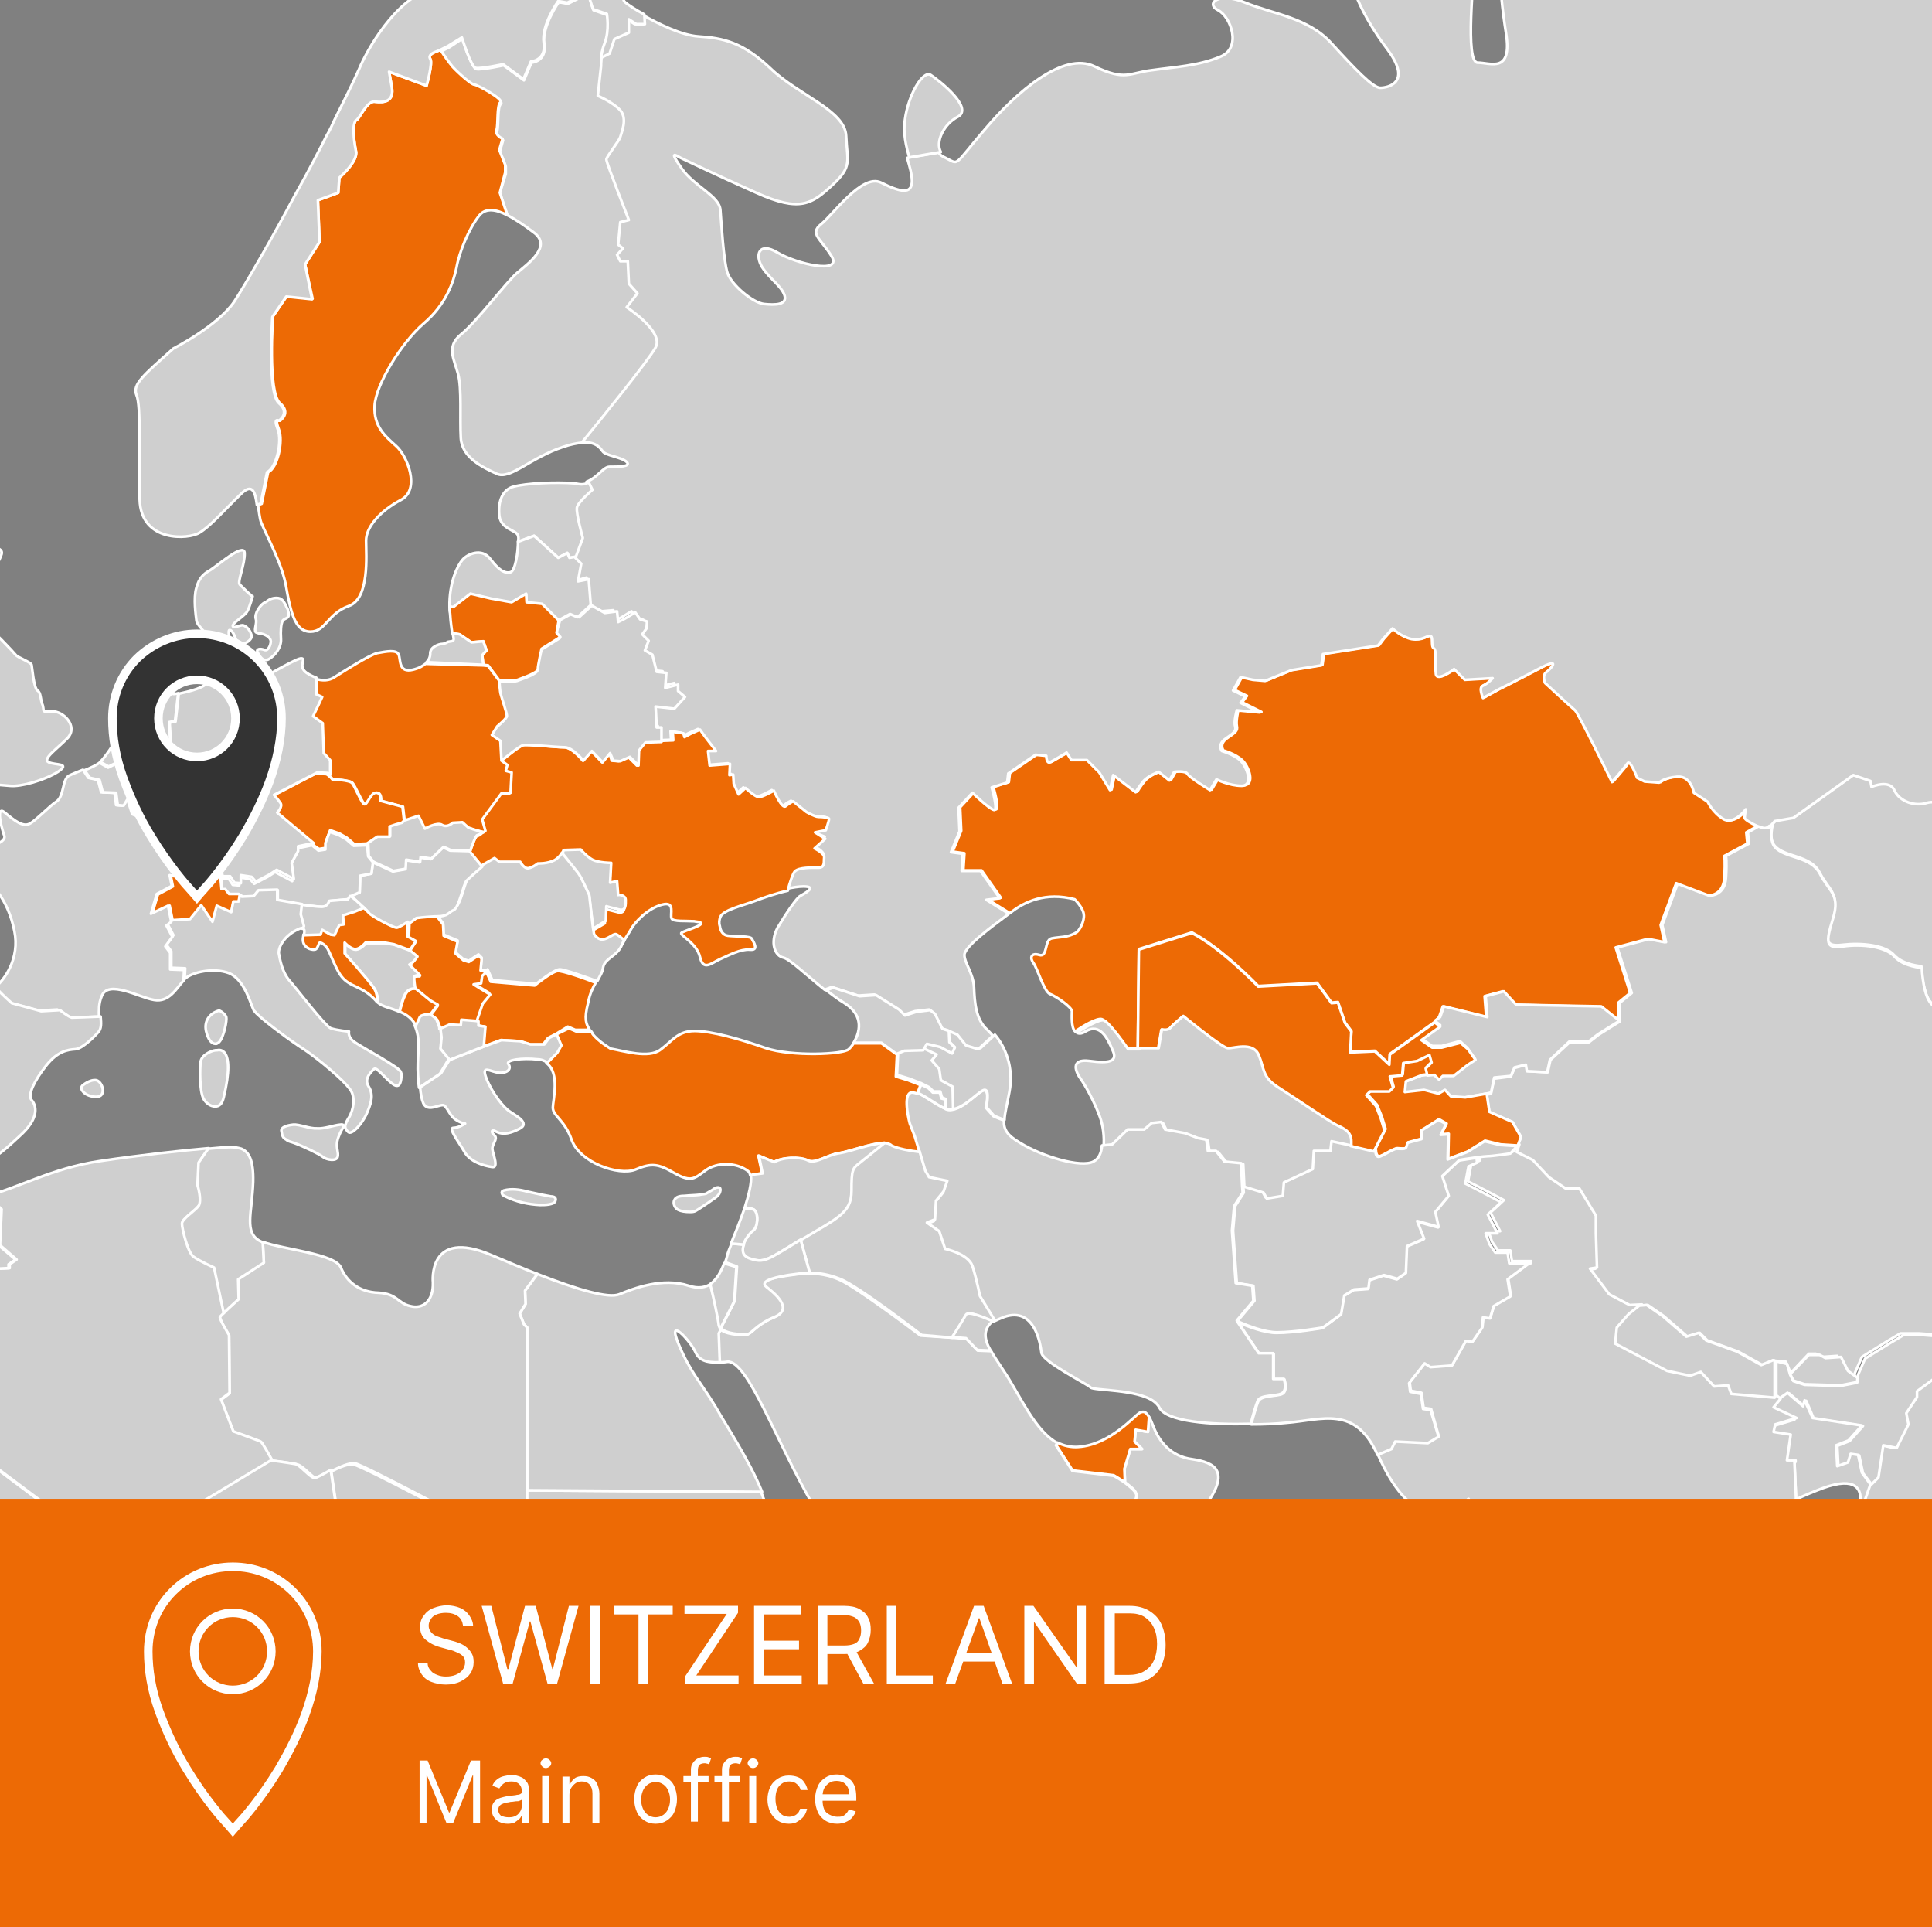 <?xml version="1.0" encoding="utf-8"?>
<!-- Generator: Adobe Illustrator 23.1.0, SVG Export Plug-In . SVG Version: 6.00 Build 0)  -->
<svg version="1.1" id="Layer_1" xmlns="http://www.w3.org/2000/svg" xmlns:xlink="http://www.w3.org/1999/xlink" x="0px" y="0px"
	 viewBox="0 0 361 360" style="enable-background:new 0 0 361 360;" xml:space="preserve">
<rect x="0" y="0" width="361" height="360" fill="#808080" stroke="none"/>
<style type="text/css">
	.st0{clip-path:url(#SVGID_2_);}
	.st1{fill:#CFCFCF;stroke:#FFFFFF;stroke-width:0.5;stroke-linecap:round;stroke-linejoin:round;stroke-miterlimit:2;}
	.st2{fill:#ED6A05;stroke:#FFFFFF;stroke-width:0.5;stroke-linecap:round;stroke-linejoin:round;stroke-miterlimit:2;}
	.st3{fill:#333333;}
	.st4{fill:none;stroke:#FFFFFF;stroke-width:1.6;}
	.st5{fill:#ED6A05;}
	.st6{fill:#FFFFFF;}
	.st7{fill:#ED6A05;stroke:#FFFFFF;stroke-width:1.6;}
</style>
<g>
	<defs>
		<rect id="SVGID_1_" width="361" height="360"/>
	</defs>
	<clipPath id="SVGID_2_">
		<use xlink:href="#SVGID_1_"  style="overflow:visible;"/>
	</clipPath>
	<g class="st0">
		<path class="st1" d="M448.4,166.4c0.4,2.1-0.5,2.4-0.5,2.4l-7.5-0.7L440,170l-3.4,0.7l-2.2,3.8h-3.6l-4.8,3.1l-6-0.9l-2.2,3.3
			l1.5,4l-2.9,1.4c0,0-2.6,3.5-4.8,4.2c-2.2,0.7-9.1,0.5-9.1,0.5s-8.4,4.2-9.1,4.2s-0.9-2.4-0.9-2.4l-4.1,0.9L379,189
			c0,0-15.9-0.2-17.8-1.4c-2-1.2-2.2-7.1-2.2-7.1s-3.4-0.2-5.1-2.1c-1.7-1.9-6.2-2.3-9.6-1.9c-3.3,0.4-3.3-0.7-1.9-5.2
			s-0.7-5-2.4-8.3c-1.7-3.3-6.5-2.8-8.4-5c-0.9-1.1-0.9-2.7-0.5-4.1h0.1c0.5-0.4,0.9-0.9,0.9-0.9l3.5-0.6l11.2-8l3.2,1.1l0.2,1.1
			c0,0,3.5-1.4,4.3,0.7c0.9,2.1,3.8,3,6,2.3s4.8,1.4,6.5,1.6c1.6,0.2,2.7-3.7,2-4.8s-1.6-4.6,2.9-9.2l3.2,1.6l-0.2,1.2l4.5,0.2
			l3.8,1.7c0,0,0.3,2.7,2.7,5.5c2.3,2.8,8.1,0.5,11.7-0.2s4.9,2.8,4.9,2.8s2.2-0.4,2.9,1.4c0.7,1.7,5.2,2.8,9.7,2.8s8.5-1.4,11-4.2
			s3.6-1.2,4.5-0.4c0.9,0.9,2.9-0.4,5.4,0.6c0.6,0.2,1.2,0.4,1.9,0.6l-5.4,9.3l1.2,2.1l4.1-0.7l1.9,1.4c0,0,0.7-2.1,2-2.4
			C442.7,160.6,447.9,164.3,448.4,166.4z"/>
		<path class="st1" d="M331.6,254.2l-0.2-0.1l-2.1,0.9l-4.5-2.5l-5.8-2.1l-1.4-1.4l-2.3,0.7l-4.5-3.9l-2.9-2l-1.4,0.1l-2.3,0.1
			l-3.8-2l-3.6-4.8l1.3-0.2l-0.2-6.4v-3.3l-3.1-5.1H292l-3.1-2.1l-2.8-3.2l-3-1.5l0.5-1.4l0.6-1.6l-1.6-2.8l-4.3-1.7l-0.5-3.4
			l0.8-0.2l0.6-2.8l3.1-0.4l0.7-1.6l2.2-0.6l0.2,1.2l3.8,0.2l0.5-2.3l3.6-3.3h3.6l1.8-1.4l4-2.5v-3.5l2.2-1.8l-2.7-8.5l6-1.6
			l3.1,0.6l-0.7-3.2l2.9-7.8l6.1,2.3c0,0,2.7,0,2.9-3.3c0.2-3.3,0-4.1,0-4.1l4.3-2.3l-0.2-2.1l2.3-1.3c0.6,0.3,1.2,0.4,1.4,0.4
			c0.3,0,0.6-0.2,0.9-0.4c-0.3,1.4-0.4,3.1,0.5,4.1c1.9,2.1,6.7,1.6,8.4,5c1.7,3.3,3.8,3.8,2.4,8.3s-1.4,5.7,1.9,5.2
			c3.4-0.5,7.9,0,9.6,1.9s5.1,2.1,5.1,2.1s0.2,5.9,2.2,7.1c1.9,1.2,17.8,1.4,17.8,1.4l9.4,3.8l4.1-0.9c0,0,0.2,2.4,0.9,2.4
			s9.1-4.2,9.1-4.2s7,0.2,9.1-0.5c2.2-0.7,4.8-4.2,4.8-4.2l2.9-1.4l-1.4-4l2.2-3.3l6,0.9l4.8-3.1h3.6l2.2-3.8l3.4-0.7l0.5-1.9
			l7.5,0.7c0,0,0.9-0.3,0.5-2.4c-0.5-2.1-5.8-5.9-7-5.7c-1.2,0.3-2,2.4-2,2.4l-1.9-1.4l-4.1,0.7l-1.2-2.1l5.4-9.3
			c2.1,0.7,4.2,1.2,5.9,0.8c2.2-0.6,3.5-3.2,3.1-3.9c-0.3-0.7,1.6-4.2,2-5.9c0.4-1.6,3.6-4.1,3.6-4.1l-0.3-2.8c0,0-2.2,0.7-1.7-1.4
			c0.6-2.1,4.2-3,5.2-3c1.1,0,4-1.7,10.5-0.2c6.5,1.6,7,6.7,7.7,6.7s0.7,5.9,0.7,5.9l2.9,5.1l0.9,3.7l3.8,0.6l2.3,0.6l2.6,2.6
			l1.5,0.6c0,0,0.7,3.5,0.3,5c-0.3,1.4,3.5,1.4,5.8,1.4s3.2-2.3,3.2-2.3l6.1-1.1v3.5c0,0-2.6,2.7-2,3.9s-1.4,4.4-3.1,7.4
			c-1.6,3-1.8,2.7-3.6,1.4c-1.8-1.2-4.3,1.4-5.1,2.1c-0.7,0.7,1.3,3.7,1.3,3.7l-0.5,6.2l-2.8,0.8l-2.5-1.7l-0.7,2.8l-2.7,2l-2.6,0.3
			v3.3l-3.5-0.7l-1.4-1.7l-3.2,4.4l-2.7,0.9l-4,4.5c-3.7,0.9-8.4,5.2-9.8,4.5c-0.1-0.1-0.2-0.2-0.3-0.3c-0.9-1.7,4.9-12.8-4.2-6
			c-9,6.7-10.8,13.4-4.7,12.4c1.8-0.3,4-0.5,6-0.5c4.7,0,8.5,1.2,3.5,4.7c-7,5.1-9.2,4.8-4.5,12.4c4.7,7.6,12.3,15.7-1.3,31.5
			c-12.5,14.6-24.9,18.2-34.7,19.2c-0.9,0.1-1.8,0.2-2.6,0.2c-0.5,0.1-0.9,0.1-1.4,0.1c-2.4,0.2-4.1,0.3-5.4,0.5l-1.6-1.8l-3.8-2.7
			l0.6-1.2l-3.2-1.1l-2.3-1.8l-4.7,3l-2.7-0.9l-1.1,2.1l-2.9-1.1l-0.2,0.9l-0.1,0.3l-2.3-0.7l0.7,2.8l0.6,1.7l-2.6-0.5v-2l-1.4,1.2
			l-2.4-0.2l-1.5-1.2l-0.9-2.8l-2.2-2.8l-0.7-2.6l-4.2-0.6l-0.4-1.2l1.8-4.4l2.3-0.7l0.2-6.9h-1.1l-2.7-4.1l-1,0.3l-1.3,0.4
			l-3.1-3.5l-2.7-0.2h-3.5l-2.7,1.6l-4.5,2.8l-1.3,3l-0.1,0.7l-1.9-1.2l-1.3-2.7l-2.9,0.2l-1.1-0.6H338l-3.4,3.6l-0.9-2.1
			L331.6,254.2z"/>
		<path class="st1" d="M378.7,279.8h0.1L376,284l-0.3,0.4l-5.1,0.2l-2.9,1.8v2.5L367,291l-1.3,0.6l2.9,3.7l2.3,3.9l-0.9,4.2
			l-1.1,1.2l3.2,4.4l1.1,4.7l-0.7,4.6l-2.5,4.2c0.3-3.1,0.4-7.5-1.5-13.2c-4.2-12-1.4-14-5.1-11c-3.6,3-9.7,6.2-8.1-3.2
			c0.7-4.2-7.9-9.9-8.5-13.1c0,0,0.3-0.8,0.4-1.7l0.7,0.3l1.2-3.4l0.1-0.1l1.2-1.2l0.9-6l2.6,0.6l2.2-4.4l-0.4-2.1l2-3v-1.1l3.8-2.8
			l2.7,0.6l0.4-2.3l1.2-0.2l0.1-2.6l1-0.3l2.7,4.1h1.1l-0.2,6.9l-2.3,0.7l-1.8,4.4l0.4,1.2l4.2,0.6l0.7,2.6l2.2,2.8l0.9,2.8l1.4,1.2
			L378.7,279.8z"/>
		<path class="st1" d="M334.5,256.8l0.6,1.2l2.1,0.7l6.7,0.2l3.1-0.6l0.1-0.8l0.1-0.7l1.3-3l4.5-2.8l2.7-1.6h3.5l2.7,0.2l3.1,3.5
			l1.4-0.4l-0.1,2.5l-1.3,0.2l-0.3,2.3l-2.7-0.6l-3.8,2.8v1.1l-2,3l0.4,2.1l-2.2,4.4l-2.5-0.5l-0.9,6l-1.2,1.2l-0.1,0.1l-1.6-2.1
			l-0.7-3.3l-1.4-0.2l-0.5,1.6l-2,0.7l-0.2-3.9l2.3-0.9l2.5-2.8l-9.2-1.4l-1.4-3.3l-0.3,1.1l-2.9-2.5l-1.3,0.9l-0.4,0.5l-0.7-0.5
			v-6.9l2,0.5L334.5,256.8z"/>
		<path class="st1" d="M349.5,277.3l-1.2,3.4l-0.7-0.3c0.2-2-0.6-4.7-7-2.4c-1.6,0.6-3.3,1.3-5,2.1l-0.3-7h-1.8l0.7-4.8l-3.2-0.5
			l0.3-1.4l4-1.2l-4.3-2l1.3-1.6l0.4-0.5l1.3-0.9l2.9,2.5l0.3-1.1l1.5,3.3l9.2,1.4l-2.5,2.8l-2.3,0.9l0.2,3.9l2-0.7l0.5-1.6l1.4,0.2
			l0.7,3.3L349.5,277.3z"/>
		<path class="st1" d="M347.1,257.4l-0.1,0.8l-3.1,0.6l-6.7-0.2l-2.1-0.7l-0.6-1.2l3.5-3.6h2l1.1,0.6l2.9-0.2l1.3,2.6L347.1,257.4z"
			/>
		<path class="st1" d="M335.3,273.1l0.3,7c-8.1,3.8-16.2,9.6-21,14.4c-5.8,5.9-12.3,6.9-12.3,12.2c0,5.4,0.6,10.8-0.6,14.7
			c-1.1,3.9-7.7,11.5-9.7,9s-13.2-23.5-14.8-30.3c-1.6-6.7-2.7-18.1-2.7-19.6c0-1.6-0.6,1.1-2.7,1.7c-2.2,0.7-8.4,3-14.3-10.4
			c-0.1-0.1-0.1-0.1-0.1-0.2l2.6-1.1l0.7-1.4l6.1,0.3l2-1.2l-1.4-5L266,263l-0.4-2.8l-2-0.4l-0.2-1.6l2.9-3.7l1.1,0.7l4-0.3l2.6-4.6
			l1.2,0.2l1.8-2.6l0.2-2l1.3,0.2l0.7-2.3l3.1-1.8l-0.5-3.2l4.3-3.2h-3.6l-0.3-2h-2.3l-1.1-1.6l-0.7-2h2.2l-1.8-3.5l2.5-2.3
			l-3.2-1.7l-3.5-1.8l0.6-3.2l1.6-0.7l-0.1-0.9c0.8-0.1,1.6-0.2,1.9-0.2c0.9,0,4.3-0.5,4.3-0.5l1.3-1.4l-0.5,1.4l3,1.5l3,3.2
			l3.1,2.1h2.6l3.1,5.1v3.3l0.2,6.4l-1.3,0.2l3.6,4.8l3.8,2l2.3-0.1l-2,1.5l-2.2,2.5l-0.3,3l9.7,5.1l4.3,0.9l2-0.7l2.5,2.7l2.6-0.2
			l0.6,1.6l8.1,0.7l0.6,0.5l-1.3,1.6l4.3,2l-4,1.2l-0.3,1.4l3.2,0.5l-0.7,4.8h1.6v0.3H335.3z"/>
		<path class="st1" d="M331.6,254.2v6.9l-8.1-0.7l-0.6-1.6l-2.6,0.2l-2.5-2.7l-2,0.7l-4.3-0.9l-9.7-5.1l0.3-3l2.2-2.5l2-1.6l1.4-0.1
			l2.9,2l4.5,3.9l2.3-0.7l1.4,1.4l5.8,2.1l4.5,2.5l2.2-0.9L331.6,254.2z"/>
		<path class="st2" d="M268.1,190.9l-8.4,6l-0.1,1.9l-2.7-2.5l-4.6,0.2l0.2-3.9l-1.2-1.6l-1.3-3.8l-1.2,0.1l-2.7-3.7l-11,0.6
			c0,0-6.9-7.2-12.4-10l-9.9,3.1l-0.2,18.5h-2.1c0,0-3.4-5-4.6-5.4c-0.9-0.3-3.6,1.3-5,2.3c-0.8-0.7-0.6-3.2-0.6-3.8
			c-0.1-0.8-3-2.8-4.1-3.2s-2.4-4.9-3.1-5.8c-0.7-0.9-0.5-2,1.1-1.5s0.9-2.8,2.3-3.1c1.4-0.3,3-0.1,4.6-1.1c0.6-0.3,1.6-2.2,1.4-3.4
			c-0.1-1.2-1.7-2.8-1.7-2.8c-5.4-1.4-9.4,0.4-12.1,2.6l-4.2-2.6l2.5-0.3l-3.6-5.1H180l0.2-3.2l-2.2-0.3l1.6-3.9l-0.2-4.4l2.6-2.8
			c0,0,3.1,3,4,3.2s-0.4-4.2-0.4-4.2l2.9-0.9l0.2-1.7l5.1-3.5l2,0.2c0,0,0,1.6,0.7,1.2c0.7-0.4,3.1-1.8,3.1-1.8l0.9,1.4h2.9l2.3,2.3
			l2,3.3l0.6-2.8l4.2,3.2c0,0,0.5-0.9,1.4-2s2.9-1.8,2.9-1.8l2,1.6l0.9-1.6c0,0,2.1-0.3,2.5,0.4s4.2,3,4.2,3l1.2-2
			c0,0,2.3,1.2,4.7,1.2c2.3,0,1.1-3.5-0.2-4.7s-3.5-1.8-3.5-1.8s-0.9-1.2,0.7-2.3c1.6-1.1,2-1.4,1.8-2.3c-0.2-0.9,0.3-3,0.3-3
			l4.3,0.4l-3.6-1.8l0.9-1.2l-2.3-1.1l1.4-2.5l2.3,0.5l2.3,0.2l4.8-2l5.6-0.9l0.3-2.1l10.3-1.6l0.9-1.2l1.8-2c0,0,1.7,1.6,3.6,2
			c2,0.3,2.7-0.6,3.4-0.6c0.7,0,0.2,2,0.7,2.3c0.6,0.3,0.2,3.2,0.4,4.8c0.2,1.6,3.4-0.9,3.4-0.9l2,2l5.2-0.3c0,0-0.9,1.1-1.8,1.4
			s0,2.3,0,2.3l2.9-1.6c0,0,3.2-1.6,7.6-3.9c4.3-2.3,2,0.2,1.3,0.7c-0.7,0.6-0.2,2-0.2,2s5.1,4.6,5.6,5.1c0.5,0.6,6.9,13.4,6.9,13.4
			s2.3-2.6,2.9-3.5s1.8,2.7,1.8,2.7l1.5,0.7l2.7,0.2c0,0,0.9-0.9,3.4-1.1c2.6-0.2,3.1,3,3.1,3l2.6,1.7c0,0,0.9,2,2.9,3.2
			s4.2-1.8,4.2-1.8s-0.2,1.1-0.2,1.6c0,0.3,1.3,1.1,2.3,1.5l-2.3,1.3l0.2,2.1l-4.3,2.3c0,0,0.2,0.7,0,4.1c-0.2,3.3-2.9,3.3-2.9,3.3
			l-6.1-2.3l-2.9,7.8l0.7,3.2l-3.1-0.6l-6,1.6l2.7,8.5l-2.2,1.8v3.5l-3.4-2.7l-15.9-0.4l-2.3-2.5l-3.4,0.9l0.3,3.9l-8.1-2l-0.7,2
			L268.1,190.9z"/>
		<path class="st1" d="M266.6,200.8l1.3-0.1l0.9,0.8l0.7-0.7h2l2.7-2.1l1.4-0.9l-1.4-2l-1.4-1.3l-3.4,0.9h-1.8l-2-1.4l3.5-2.5
			l-1-0.8l1-0.7l0.7-2l8.1,2l-0.3-3.9l3.4-0.9l2.3,2.5l15.9,0.3l3.4,2.7l-4,2.5l-1.8,1.4h-3.6l-3.6,3.4l-0.5,2.3l-3.8-0.2l-0.2-1.2
			l-2.1,0.5l-0.7,1.6l-3.1,0.3l-0.6,2.8l-0.8,0.2l-4.1,0.7l-2.7,0l-1.1-1.3l-1.3,0.7l-2.7-0.7l-3.6,0.4l0.2-2l3.1-1.2L266.6,200.8z"
			/>
		<path class="st1" d="M286,235.8l-4.3,3.2l0.5,3.2l-3.1,1.8l-0.7,2.3l-1.3-0.2l-0.2,2l-1.8,2.6l-1.2-0.2l-2.6,4.6l-4,0.3l-1.1-0.7
			l-2.9,3.7l0.2,1.6l2,0.4l0.4,2.8l1.4,0.2l1.5,5l-2,1.2l-6.1-0.3l-0.7,1.4l-2.6,1.1c-4.2-9.4-10.4-6.5-17.1-6
			c-1.9,0.2-4.2,0.3-6.5,0.3c0.4-1.6,1-3.6,1.3-4.3c0.6-1.2,3.5-0.9,4.5-1.4c1.1-0.6,0.4-2.7,0.4-2.7h-2v-4.8h-2.7l-4-5.9
			c1.8,0.8,5,2,7.2,2c3.4,0,8.6-0.9,8.6-0.9l3.4-2.5l0.6-3.5l1.8-1.1l2.7-0.2l0.2-1.6l2.7-0.9l2.5,0.7l1.6-1.1l0.2-5l3.2-1.4
			l-1.3-3.3l4,1.1l-0.6-2.8l2.5-3l-1.2-3.7l3.2-3c0,0,1.8-0.3,3.3-0.5l0.1,0.9l-1.6,0.7l-0.6,3.2l3.5,1.8l3.2,1.7l-2.5,2.3l1.8,3.5
			h-2.2l0.7,2l1.1,1.6h2.3l0.3,2h4V235.8z"/>
		<path class="st2" d="M282.6,209.6l1.6,2.8l-0.6,1.6l-3.2-0.2l-2.9-0.7l-3.2,2l-3.7,1.4l0.1-4.7l-1.4,0.1l1-2l-1.4-0.8l-3.2,2v1.6
			l-2.6,0.7c0,0,0,0-0.2,0.7c-0.1,0.7-1.1,0.4-1.8,0.4s-2.8,1.5-3.4,1.5s-0.6-1.1-0.6-1.1l-0.2-0.1l2-3.9l-0.7-2.3l-0.9-2.2l-1.8-2
			l0.7-0.7h3.5l0.7-0.7l-0.6-2.1l2.3-0.2l0.2-2.3l2.6-0.4l2.3-1.1l0.4,1.4l-1.1,1.1l0.3,1.3l-1,0.1l-3.1,1.2l-0.2,2l3.6-0.4l2.7,0.7
			l1.2-0.7l1.1,1.2l2.7,0.2l4-0.7l0.5,3.4L282.6,209.6z"/>
		<path class="st1" d="M252.5,213.9l4.3,1l0.2,0.1c0,0,0,1.1,0.6,1.1s2.7-1.5,3.4-1.5s1.7,0.2,1.8-0.4c0.2-0.7,0.2-0.7,0.2-0.7
			l2.6-0.7v-1.6l3.2-2l1.4,0.8l-1,2l1.4-0.1l-0.1,4.7l3.7-1.4l3.2-2l2.9,0.7l3.2,0.2l-1.3,1.4c0,0-3.4,0.5-4.3,0.5
			c-0.3,0-1.1,0.1-1.9,0.2c-1.5,0.2-3.3,0.5-3.3,0.5l-3.2,3l1.2,3.7l-2.5,3l0.6,2.8l-4-1.1l1.3,3.3l-3.2,1.4l-0.2,5l-1.6,1.1
			l-2.5-0.7l-2.7,0.9l-0.2,1.6l-2.7,0.2l-1.8,1.1l-0.6,3.5l-3.4,2.5c0,0-5.2,0.9-8.6,0.9c-2.3,0-5.4-1.2-7.2-2l-0.1-0.2l3.1-3.7
			l-0.2-2.8l-3.1-0.5l-0.7-9.8l0.4-4.6l1.6-2.5l-0.1-1.3l3.6,1.1l0.6,1.1l3-0.5l0.2-2.5l5.4-2.5l0.2-3.4h3.1l0.2-1.8L252.5,213.9z"
			/>
		<path class="st2" d="M274.3,196l1.4,2l-1.4,0.9l-2.7,2.1h-2l-0.7,0.7l-0.9-0.9l-1.3,0.1l-0.3-1.3l1.1-1.1l-0.4-1.4l-2.3,1.1
			l-2.6,0.4l-0.2,2.3l-2.3,0.2l0.6,2.1l-0.7,0.7H256l-0.7,0.7l1.8,2l0.9,2.3l0.7,2.3l-2,3.9l-4.3-1c0-0.3,0-0.6,0-0.8
			c0-1.7-1.3-2.3-2.7-3c-1.3-0.6-8-5.2-11-7.1c-3-1.9-2.6-3.4-3.6-6c-1.1-2.6-4.7-1.2-5.8-1.3c-1.1-0.2-8.3-6-8.3-6s-2,1.7-2.4,2.2
			c-0.4,0.6-1.6,0.3-1.6,0.3l-0.6,3.5h-3.8l0.2-18.5l9.9-3.1c5.5,2.8,12.4,10,12.4,10l11-0.6l2.7,3.7l1.2-0.1l1.3,3.8l1.2,1.6
			l-0.2,3.9l4.6-0.2l2.7,2.5l0.1-1.9l8.4-6l1,0.8l-3.5,2.5l2,1.4h1.8l3.5-0.9L274.3,196z"/>
		<path class="st1" d="M212.7,195.8h3.8l0.6-3.5c0,0,1.1,0.3,1.6-0.3s2.4-2.2,2.4-2.2s7.2,5.9,8.3,6s4.7-1.3,5.8,1.3s0.6,4.1,3.6,6
			s9.7,6.5,11,7.1s2.7,1.2,2.7,3c0,0.3,0,0.6,0,0.8l-3.7-0.8l-0.2,1.8h-3.1l-0.2,3.4l-5.4,2.5l-0.2,2.5l-3,0.5l-0.6-1.1l-3.6-1.1
			l-0.2-4.2l-3.1-0.3l-1.6-2H226l-0.3-2.1l-1.6-0.3l-2.3-0.9l-3.8-0.7l-0.7-1.4l-1.8,0.2l-1.4,1.2H211l-2.9,2.8l-1.9,0.2
			c0.2-1.7-0.1-4-0.7-5.6c-1-2.8-2.8-6-3.6-7.1s-2.1-3.8,1.7-3.3c3.7,0.5,5.3,0.1,4.3-2c-0.9-2.1-2.3-5.2-5.1-3.5
			c-0.8,0.5-1.3,0.4-1.6,0.2c1.4-0.9,4.2-2.5,5-2.3c1.2,0.4,4.6,5.4,4.6,5.4h2.1v-0.2H212.7z"/>
		<path class="st1" d="M171.5,204.2c1.4,0.6,3.3,2.1,5.1,2.9c0.1,0.1,0.1,0.1,0.1,0.1c0.4,0.2,0.9,0.2,1.3,0.1
			c2.3-0.4,4.9-3.6,5.9-3.6c1.1,0,0.3,3.2,0.3,3.2l1.4,1.6c0,0,0.8,0.4,2,0.8c-0.1,1.7,0.6,2.8,3,4.2c4.2,2.6,11.4,4.7,13.7,3.5
			c1-0.5,1.5-1.6,1.6-3l1.9-0.2l2.9-2.8h3.1l1.4-1.2l1.8-0.2l0.7,1.4l3.8,0.7l2.3,0.9l1.6,0.3l0.3,2.1h1.5l1.6,2l3.1,0.3l0.2,4.2
			l0.1,1.3l-1.6,2.5l-0.4,4.6l0.7,9.8l3.1,0.5l0.2,2.8l-3.1,3.7l0.1,0.2l4,5.9h2.7v4.8h2c0,0,0.7,2.1-0.4,2.7
			c-1.1,0.6-4,0.2-4.5,1.4c-0.3,0.7-0.9,2.7-1.3,4.3c-7.5,0.2-15.8-0.4-17.1-3.1c-0.2-0.4-0.6-0.8-1-1.1c-3.1-2.3-11.2-2-11.8-2.6
			c-0.7-0.7-9-4.8-9.2-6.5s-1.3-8.6-6.9-6.7c-0.8,0.3-1.5,0.6-2.1,0.9l-2.8-4.6c0,0-0.6-3.2-1.3-5.5s-5.1-3.2-5.1-3.2l-1.1-3.3
			l-2.3-1.6l1.5-0.6l0.2-3.5l1.4-1.7l0.7-2l-3.4-0.7l-0.7-1.2l-1.1-3.7l-0.9-3l-0.9-2.3c0,0-1.3-4.8,0-5.7
			C170.4,203.9,171,204,171.5,204.2z"/>
		<path class="st1" d="M222.8,272.6c4,0.6,7.9,2.1,1.3,10.1c-5.2,6.2-12.8,13.3-20.4,18.1l-5.6-10.9l0.7-0.2l9-2.6
			c0,0,5.1-6.7,4.5-8.1c-0.2-0.7-1.2-1.4-2.1-2.1l-0.1-2.5l1.1-3.7h2.2l-1.4-1.4l0.2-2.2l2.3,0.4l0.2-2.8c0.3,0.4,0.5,1.1,0.9,2
			C216.6,269.2,218.7,272.1,222.8,272.6z"/>
		<path class="st2" d="M214.7,264.7l-0.2,2.8l-2.3-0.4l-0.2,2.2l1.4,1.4h-2.2l-1.1,3.7l0.1,2.5c-1.1-0.7-2.1-1.3-2.1-1.3l-7.7-0.9
			l-3.1-4.8l0.3-0.4c1.2,0.6,2.5,0.9,3.9,0.8c6-0.4,10.5-5.9,11.5-6.4C213.7,263.6,214.1,263.7,214.7,264.7z"/>
		<path class="st1" d="M178,249.9l2.6,0.2l2.1,2.2l2.5,0.1c1,1.8,2.6,3.9,3.9,6.2c2.6,4.4,5,9.1,8.5,11l-0.3,0.4l3.1,4.8l7.7,0.9
			c0,0,1.1,0.6,2.1,1.3c0.9,0.7,1.8,1.4,2.1,2.1c0.6,1.4-4.5,8.1-4.5,8.1l-9,2.6l-0.7,0.2l-11.3,2.2l-6,5.5l-1.1-1.1l-13.2-1.1
			l-0.6,3.7l-2.6,0.8c-2.7-5.6-6.8-11-11.3-18.7c-7-12-12.3-27.3-16.1-26.9c-0.6,0.1-1.2,0.1-1.7,0.1l-0.2-5.4l0.5-0.9
			c0.9,1.1,3.7,1.2,4.7,1.2c1.1,0,1.7-1.7,5.4-3.3s-0.5-4.6-1.6-5.6c-1.1-0.9,0.4-1.7,4.1-2.2c1.4-0.2,2.7-0.4,4-0.4
			c1.9,0,3.7,0.3,5.6,1.1c3.2,1.3,15.3,10.5,15.3,10.5L178,249.9z"/>
		<path class="st1" d="M185.9,193.3c1.9,2.2,3.6,6.1,2.7,10.7c-0.4,2.3-0.9,4-0.9,5.2c-1.2-0.4-2-0.8-2-0.8l-1.4-1.6
			c0,0,0.7-3.2-0.3-3.2c-0.9,0-3.5,3.2-5.9,3.6l-0.3-4l-2.2-1.2l-0.3-2.1l-1.4-1.6l0.9-1.1l-2.3-1.1l0.7-1.2l2.5,0.6l2.2,1.2
			l0.5-1.1l-1.1-1.1l-0.1-2.1l2.1,0.7l1.6,2l2.3,0.7L185.9,193.3z"/>
		<path class="st1" d="M183.1,242.1l2.8,4.6c-0.1,0.1-0.2,0.1-0.3,0.2c-1.9-0.8-4.6-2-5-1.2c-0.3,0.6-1.8,2.9-2.6,4.2l-5.8-0.5
			c0,0-12-9.3-15.3-10.5c-2-0.8-3.7-1.1-5.6-1.1l-1.7-6.2c0.1,0,0.1-0.1,0.1-0.1c6.5-3.9,9.2-5,9.2-9c0-4.1,0.2-4.2,1.6-5.3
			c0.9-0.7,3-2.4,4.6-3.7c0.6,0,1.1,0.1,1.5,0.3c1.2,0.7,3.6,1.1,5.2,1.2l1.1,3.7l0.7,1.2l3.4,0.7l-0.7,2l-1.4,1.7l-0.2,3.5
			l-1.5,0.6l2.3,1.6l1.1,3.3c0,0,4.3,0.9,5.1,3.2C182.5,239,183.1,242.1,183.1,242.1z"/>
		<path class="st1" d="M185.1,252.3l-2.5-0.1l-2.1-2.2l-2.6-0.2c0.8-1.2,2.2-3.5,2.6-4.2c0.4-0.7,3.1,0.4,5,1.2
			C183.6,248.4,183.9,250.2,185.1,252.3z"/>
		<path class="st1" d="M177.1,192.5l-1.2-0.4l-1.4-2.8l-0.9-0.7l-2.6,0.3l-2.2,0.7l-1.1-1.1l-4.3-2.7l-3.1,0.2l-4.9-1.6l-1.3,0.5
			c-3.5-2.8-6.5-5.7-7.7-6c-1.6-0.3-2.6-2.8-1.1-5.6c1.6-2.7,3.6-5.6,4.2-5.9c0.6-0.4,3.5-1.8,0.6-1.8c-0.9,0-2,0.2-3,0.4
			c0.3-1.3,0.9-3.1,1.3-3.6c0.8-0.8,3.2-0.7,4.4-0.7c1.3,0,1-1.1,1.1-1.9c0.1-0.8-1.8-1.7-1.8-1.7l2-1.8l-2.2-0.9l2-0.4
			c0,0,0.6-1.7,0.6-2.1c0.1-0.3-1.3-0.4-2-0.4c-0.6,0-2.2-0.9-2.2-0.9l-2.5-2c0,0-0.7,0.3-1.4,0.9c-0.7,0.6-2.2-2.9-2.2-2.9
			s-2.1,1.2-2.8,1.2s-2.5-1.7-2.5-1.7l-1.3,1.2l-0.9-2l-0.1-1.7l-0.7,0.1l0.1-2.1l-3.8,0.3l-0.3-2.7h1.5l-2-2.6l-1-1.4l-1.8,0.8
			l-1.1,0.6l-0.2-0.7l-2-0.3l0.1,1.6l-2.5,0.1v-2.7H122l-0.2-3.9l3.5,0.4l2-2.2l-1.3-1.1v-1.2l-2.4,0.6l0.2-2.8l-1.8-0.2l-0.8-3.2
			l-1.4-0.8l0.7-1.8l-1.2-1.2l0.8-1.1l0.1-1.3l-1.3-0.4l-0.9-1.2l-2,1.2l-1.2,0.6l-0.2-2l-2.3,0.2l-2.3-1.3l-0.4-5l-2,0.6l0.6-3.3
			l-1.1-1.1l0.1-0.2l1.3-3.5c0,0-1.3-4.6-1.1-5.7c0.2-1.1,2.9-3.3,2.9-3.3l-0.7-1.4c2.1-0.8,3.1-2.8,4.3-2.8c1.6,0,4.1,0,3.2-0.9
			s-4-1.2-4.5-2c-0.4-0.5-1.2-2-4.3-1.6c3.6-4.4,12.5-15.4,13.8-17.8c1.6-3-5.4-7.5-5.4-7.5l2-2.6l-1.6-1.8l-0.2-4.2h-1.4l-0.6-1.2
			l1.1-1.2l-0.9-0.7l0.4-4.2l1.6-0.4c0,0-4.2-10.8-4.2-11.3c0-0.6,2.3-3.5,2.6-4.2c0.2-0.7,1.4-3.3,0-5c-1.4-1.6-4.2-2.7-4.2-2.7
			l0.6-5.5c0,0-0.1-0.8,0.1-1.8l1.6-0.8l0.9-2.7l2.7-1.2V3.6l1.4,0.9h1.6l-0.1-1.7c3,1.7,7.3,3.8,10.4,4c4.7,0.3,8.3,1.1,13.5,6
			c5.2,5,13.9,7.8,14.1,12.6c0.2,4.8,1.2,5.7-2.6,9.2s-6,5.1-14.2,1.4c-8.3-3.7-13-6-14.1-6.5c-1.1-0.6-2.2-1.4,0.2,2
			c2.3,3.3,7,5.1,7.2,7.7c0.2,2.7,0.6,9.4,1.3,11.7s4.8,5.7,6.9,5.9c2,0.2,4.3,0.2,3.8-1.6c-0.6-1.8-2.7-3-4.2-5.3
			c-1.4-2.3-0.6-4.8,2.9-2.7s12.1,4.1,10.1,0.7c-2-3.3-4.2-4.2-2-6c2.2-1.7,7.6-9.5,11.2-7.8c3.6,1.8,5.8,2.3,5.8-0.3
			c0-1.2-0.4-2.6-0.9-4.3l5.9-1c0.2,0.4,0.6,0.7,1.1,0.9c2.9,1.4,1.4,1.9,7.5-5.2c6-7.1,14.7-14.6,20.5-11.8s6.5,1.2,10.8,0.7
			c4.3-0.6,8.6-0.8,12.7-2.5c4.1-1.6,2-7.5-0.4-8.7s0-3.5,5.1-1.4s11.8,2.8,16.1,7.6c4.3,4.7,7.7,8.3,9.1,8.3s6-0.9,1.4-7.1
			c-4.6-6.1-8.2-13.4-6.7-17c1.4-3.5,5.5-11.3,7.7-18.6s2.9-9.4,6.7-8.5c3.8,0.9,10.1,2.3,7.9,11.5s1,10.1,0.7,14.7
			c-0.2,4.5-1.9,20.3,0.5,20.3s6.5,2.1,5.3-5.5s-2.9-22.6,2.7-26c5.5-3.3,13-8.7,14.9-7.5s6.7,7.1,9.1,7.1s4.1-1.9,2-5
			c-2.2-3.1-7.5-11.8-6.2-14.9c1.2-3.1,21.2-2.4,22.9-5.9c1.7-3.5-5.8-7.1-1.5-12.3s9.9-12.5,16.1-12.5s8.4-2.8,11.5-4
			s8.4-2.4,13.7-2.6c5.3-0.2,5.5-3.5,8.9-5c3.3-1.4,4.8-3.3,5.8-8c0.9-4.7,3.8-10.6,7.7-11.8c3.8-1.2,11.1,2.3,9.6,4
			c-1.4,1.6-6.2,5.4-4.1,5.2c2.2-0.2,9.6,0.9,10.1,3.5s12.8,0.5,15.2,2.8s12.5,13.4,6.5,20.5s-17.8,16.8-16.4,18.7s7,1.4,12.7,2.4
			c5.8,0.9,20.9,0.4,23.8,4.5c2.9,4,16.6,9.4,16.6,4.2s-1.5-8.7,9.6-4c11,4.7,12.3,6.9,10.8,10.4c-1.4,3.5-2.9,6.9-0.7,10.4
			c2.2,3.5,8.4,15.6,10.3,6.6c2-9,0.7-10.6,5.8-6.9c5.1,3.8,22.6,4.5,23.8,0.5s-1.5-12.5,8.6-11.1s22.9,1.9,26,5.5
			c3.1,3.5,5.5,5.9,8.6,10.4s9.1,4.5,13.2,3.3c4.1-1.2,17.3-0.7,17.6,4c0.2,4.7-1.7,12,6,11.1s15.2-0.9,17.6,0.4
			c2.4,1.4,5.8-2.1,7.5-2.3s14.2-5.2,23.8-1.6c9.6,3.5,21.6,12.3,28.2,16.5c6.5,4.2,10.5,6.1,10.5,7.8c0,1.7-0.9,7.1,0.7,7.1
			c1.7,0,3-3,3-3c1.1,0,7.2,0.6,7.6,1.1c0.6,0.9,7,8,7,8c-1.5,2.3-2.9,2.8-2.7,3.6c0.2,0.7-3.2,1.1-4.3,2.6
			c-1.1,1.6-3.1,10.4-4.2,10.1c-1.1-0.4-10.4-3.9-10.6-5.9c-0.2-2-2.7-5.7-6-5c-3.2,0.7-5.8-3.5-5.4-4.6c0.3-1.1-2.7-3-3.1-1.1
			c-0.4,2,2.1,6.4-0.4,8.9s-7.2,4.8-8.8,3.7c-1.7-1.1-4.7-1.6-3.5,0.3c1.3,2,3.1,2.5,4.7,4.5c1.6,2,1.1,3.7,2.7,5.5
			c1.6,1.8,3.6,6.6,2,7.8c-1.6,1.2-6.7-1.6-9-0.6c-2.3,1.1-23.2,13.1-23.4,15.7c-0.2,2.7-2.3,5.1-5.4-0.7c-3.1-5.9-8.1,6.2-11,5.5
			c-2.6-0.7-5.1-3.8-8.2-0.9l-7.9-3c3.5-3.4,7.7-7.2,8.9-10.6c1.6-4.6,4.3-9.2-0.6-7.2c-4.9,2-2.7,3.2-8.5,10.1s-5.4,8.9-6,6
			c-0.5-2.8,1.4-9.4-3.2-9.4s-14.3,9-16.6,12.6c-2.3,3.5,3.5,6.7-2.7,7.2c-6.1,0.6-7.9-0.9-22-1.4s-19.3-1.6-31.9,13.8
			c-12.6,15.4-17.1,18.7-8.8,20.2c8.3,1.4,15.2-3,15.7,5c0.6,8-4,35-16.1,46.6c-12.1,11.5-13.5,13.8-16.8,11.5
			c-1.4-1-4.1,0.4-6.8,2.7l-0.4-2.4l-0.6-0.4l2.8-0.8l0.5-6.2c0,0-2-3-1.3-3.7s3.2-3.3,5.1-2.1c1.8,1.2,2,1.6,3.6-1.4
			c1.7-3,3.6-6.2,3.1-7.4c-0.6-1.2,2-3.9,2-3.9v-3.5l-6.1,1.1c0,0-0.9,2.3-3.2,2.3c-2.3,0-6.1,0-5.8-1.4c0.4-1.4-0.3-5-0.3-5
			l-1.4-0.6l-2.6-2.6l-2.3-0.6l-3.8-0.6l-0.9-3.7l-2.9-5.1c0,0,0-5.9-0.7-5.9s-1.3-5.1-7.7-6.7s-9.4,0.2-10.5,0.2s-4.7,0.9-5.2,3
			c-0.6,2.1,1.7,1.4,1.7,1.4l0.3,2.8c0,0-3.2,2.5-3.6,4.1s-2.3,5.1-2,5.9c0.4,0.7-0.9,3.3-3.1,3.9c-1.6,0.4-3.8-0.2-5.9-0.8
			c-0.6-0.2-1.3-0.4-1.9-0.6c-2.5-0.9-4.5,0.3-5.4-0.6c-0.9-0.9-2-2.5-4.5,0.4c-2.6,2.8-6.5,4.2-11,4.2s-9-1.1-9.7-2.8
			s-2.9-1.4-2.9-1.4s-1.3-3.6-4.9-2.8c-3.6,0.7-9.4,3-11.7,0.2c-2.3-2.8-2.7-5.5-2.7-5.5l-3.8-1.7l-4.5-0.2l0.2-1.2l-3.2-1.6
			c-4.5,4.6-3.6,8.1-2.9,9.2c0.7,1.1-0.3,5-2,4.8s-4.3-2.3-6.5-1.6c-2.1,0.7-5-0.2-6-2.3c-0.9-2.2-4.3-0.7-4.3-0.7l-0.2-1.1
			l-3.2-1.1l-11.2,8l-3.5,0.6c0,0-0.4,0.6-0.9,0.9h-0.1c-0.3,0.3-0.6,0.4-0.9,0.4s-0.8-0.2-1.4-0.4c-1.1-0.5-2.3-1.2-2.3-1.5
			c0-0.6,0.2-1.6,0.2-1.6s-2.2,3-4.2,1.8s-2.9-3.2-2.9-3.2l-2.6-1.7c0,0-0.5-3.2-3.1-3c-2.5,0.2-3.4,1.1-3.4,1.1l-2.7-0.2l-1.4-0.7
			c0,0-1.3-3.5-1.8-2.7c-0.6,0.9-2.9,3.5-2.9,3.5s-6.3-12.9-6.9-13.4s-5.6-5.1-5.6-5.1s-0.6-1.4,0.2-2c0.7-0.5,3.1-3-1.3-0.7
			c-4.3,2.3-7.6,3.9-7.6,3.9l-2.9,1.6c0,0-0.9-2,0-2.3c0.9-0.4,1.8-1.4,1.8-1.4l-5.2,0.3l-2-2c0,0-3.2,2.5-3.4,0.9
			c-0.2-1.6,0.2-4.5-0.4-4.8s0-2.3-0.7-2.3s-1.4,0.9-3.4,0.6c-2-0.4-3.6-2-3.6-2l-1.8,2l-0.9,1.2l-10.3,1.6l-0.3,2.1l-5.6,0.9
			l-4.9,2l-2.3-0.2l-2.3-0.5l-1.4,2.5l2.3,1.1l-0.9,1.2l3.6,1.8l-4.3-0.4c0,0-0.6,2.1-0.3,3c0.2,0.9-0.2,1.2-1.8,2.3
			s-0.7,2.3-0.7,2.3s2.2,0.6,3.5,1.8c1.2,1.2,2.5,4.7,0.2,4.7s-4.7-1.2-4.7-1.2l-1.2,2c0,0-3.8-2.3-4.2-3s-2.5-0.4-2.5-0.4l-0.9,1.6
			l-2-1.6c0,0-2,0.7-2.9,1.8s-1.4,2-1.4,2l-4.2-3.2l-0.6,2.8l-2-3.3l-2.3-2.3h-2.9l-0.9-1.4c0,0-2.3,1.4-3.1,1.8
			c-0.7,0.3-0.7-1.2-0.7-1.2l-2-0.2l-5.1,3.5l-0.2,1.7l-2.9,0.9c0,0,1.3,4.5,0.4,4.2c-0.9-0.2-4-3.2-4-3.2l-2.6,2.8l0.2,4.4
			l-1.6,3.9l2.2,0.3l-0.2,3.2h3.5l3.6,5.1l-2.5,0.3l4.2,2.6c-0.1,0.1-0.1,0.1-0.1,0.1c-2.8,2.1-8.2,6-8.2,7.6c0,1.5,1.7,3.5,1.8,6.1
			s0.3,6,2.5,7.9c0.3,0.3,0.7,0.7,1,1.1l-2.7,2.5l-2.3-0.7l-1.6-2L177.1,192.5z"/>
		<path class="st1" d="M173.9,14c1.4,0.9,8.1,6.1,5.1,7.8c-2.6,1.3-4.3,4.7-3.2,6.6l-5.9,1c-0.6-2.1-1.2-4.6-0.8-7.1
			C169.7,17.8,172.4,13.1,173.9,14z"/>
		<path class="st1" d="M178.1,207.2c-0.4,0.1-0.9,0.1-1.3-0.1c-0.1,0-0.1,0-0.1-0.1v-1.7L176,205l-0.3-1.1h-1.3l-0.8-0.8l-1.4-0.7
			l-2.3-0.9l-2.3-0.7l0.2-4.1l-0.1-0.1l1.5-0.6l3.5-0.1l2.3,1.1l-0.9,1.1l1.4,1.6l0.3,2.1l2.2,1.2L178.1,207.2z"/>
		<path class="st1" d="M178.4,195.7l-0.5,1.1l-2.2-1.2l-2.5-0.6l-0.7,1.2l-3.5,0.1l-1.5,0.6l-2.8-2.1h-5.2c1.1-1.8,2.1-5-1.7-7.4
			c-1.2-0.7-2.3-1.6-3.4-2.4l1.3-0.5l4.9,1.6l3.1-0.2l4.3,2.7l1.1,1.1l2.2-0.7l2.5-0.3l0.9,0.7l1.4,2.8l1.2,0.4l0.1,2.1L178.4,195.7
			z"/>
		<path class="st1" d="M176.6,205.4v1.7c-1.8-0.8-3.7-2.4-5.1-2.9l0.6-1.6l1.4,0.7l0.8,0.8h1.3l0.3,1.1L176.6,205.4z"/>
		<path class="st2" d="M165.2,213.5c-2.5,0.1-6.4,1.6-8.3,1.9c-2.3,0.3-4.5,2.1-6,1.4c-1.5-0.7-4.9-0.6-6.3,0.3l-2.9-1.2l0.7,3.3
			l-1.6,0.2l-0.6,0.2c-0.1-0.4-0.2-0.7-0.4-0.8c-2.2-1.7-5.8-1.7-7.9-0.2c-2.2,1.6-2.7,2.3-5.8,0.6c-3.1-1.8-4.3-2-7.4-0.7
			c-3.1,1.2-10.4-1.3-11.9-5.6c-1.3-3.7-3.5-4.4-3.5-6c0-1.3,1.4-6.5-1.2-8.3l1.8-1.8l0.8-1.4l-0.9-2.1l2.5-1.2l1.4,0.6h2.7h0.1
			c0.1,0.1,0.2,0.3,0.2,0.4c1,1.4,3.4,2.8,3.4,2.8c2.4,0.4,7.1,1.9,9.3,0.2c2.2-1.6,3.2-3.5,6.4-3.5c3.1,0,8.5,1.5,13.3,3.2
			c4.8,1.6,14.5,1.2,15.5,0.2c0.2-0.2,0.6-0.6,0.9-1.1h5.2l2.9,2.1l-0.2,4.1l2.3,0.7l2.3,0.9l-0.6,1.6c-0.6-0.2-1.1-0.3-1.4-0.1
			c-1.3,0.9,0,5.7,0,5.7l0.9,2.3l0.9,3c-1.7-0.2-4-0.6-5.2-1.2C166.3,213.7,165.7,213.5,165.2,213.5z"/>
		<path class="st1" d="M149.6,231.6c-6.4,3.9-6.8,4.4-9.6,3.5c-1.4-0.4-1.4-1.5-1.1-2.6c0.4-1.2,1.3-2.3,1.8-2.6
			c0.9-0.6,1.1-3.2,0.2-3.9c-0.4-0.3-1.1-0.3-1.8-0.2c0.8-2.5,1.4-4.9,1.2-6.2l0.6-0.2l1.6-0.2l-0.7-3.3l2.9,1.2
			c1.4-0.9,4.8-1.1,6.3-0.3c1.4,0.7,3.6-1.1,6-1.4c1.9-0.3,5.8-1.8,8.3-1.9c-1.6,1.3-3.7,3-4.6,3.7c-1.4,1.1-1.6,1.2-1.6,5.3
			s-2.7,5.1-9.2,9C149.7,231.6,149.7,231.6,149.6,231.6z"/>
		<path class="st1" d="M149.6,231.6l1.7,6.2c-1.2,0-2.6,0.2-4,0.4c-3.6,0.6-5.2,1.3-4.1,2.2c1.1,0.9,5.3,4,1.6,5.6
			c-3.7,1.5-4.3,3.3-5.4,3.3c-0.9,0-3.8-0.1-4.7-1.2l2.6-5.1l0.4-6.4l-2.2-0.8c0.2-0.5,0.3-0.9,0.4-1.3c0.1-0.5,0.4-1.2,0.8-2.2
			l2.3,0.2c-0.4,1.1-0.3,2.1,1.1,2.6C142.8,236,143.2,235.5,149.6,231.6z"/>
		<path class="st1" d="M140.9,307.7l0.1,2.7l-0.7,3.4h-2.4l-2.3,3l-0.3,4.1l-2.5,0.3l-0.3,2.1l-1.4-0.9l-2.1-2.1l0.6-4.9l-1-0.3
			l-0.4,0.8l-3.6,0.6l1.4,1.4v2.8l-4.1,4.1l-5.1-1.6l-3,1.7l-2.4,1.7l-2.3-1.2l-5.9-0.6l-1.8-2.8l-2.4,0.5l-1.6,2.1l-4.1,0.2
			l-2.4-4.1l-0.2-0.4l0.5-1.8l-1.8-0.7l0.1-3.8l-2.9-0.1l2-2.7l-1.1-1.2l1.8-1.5l-0.4-1.3l1.8-2.1l0.8-2.7l3.4,0.4L94.6,288l-0.1-2
			h3.8v-7.6l43.9,0.3c0.6,1.5,1.2,3.1,1.5,4.6c1,4.1,2.6,7.9,4.3,11.3c-1.2,1-3,2.4-3.2,2.4c-0.3,0-2.4,0-2.4,0l-0.3,4.2l-1.6,3.4
			L140.9,307.7z"/>
		<path class="st1" d="M142.4,278.7l-43.9-0.3V248l-0.6-0.6l-0.8-2l1.1-1.8l-0.1-2.5l2.3-3.1c7.7,3,13.3,4.6,15.3,3.8
			c2.7-1.1,8.1-3.2,13-1.6c1.8,0.6,3.2,0.3,4.2-0.4c0.7,2.8,1.5,6.7,1.6,7.8c0.1,0.2,0.1,0.4,0.3,0.6l-0.5,0.9l0.2,5.4
			c-2.6,0.1-3.9-0.4-4.6-2c-0.9-2-5.4-6.9-3.1-1.4c2.3,5.5,4,6.9,6.9,11.7C135.8,266.5,139.9,272.6,142.4,278.7z"/>
		<path class="st1" d="M140.9,226c0.9,0.7,0.7,3.3-0.2,3.9c-0.4,0.3-1.4,1.4-1.8,2.6l-2.3-0.2c0.7-1.7,1.7-4.2,2.5-6.5
			C139.7,225.8,140.5,225.8,140.9,226z"/>
		<path class="st2" d="M152.3,155.5l2-0.4c0,0,0.6-1.7,0.6-2.1c0.1-0.3-1.3-0.4-2-0.4c-0.6,0-2.2-0.9-2.2-0.9l-2.5-2
			c0,0-0.7,0.3-1.4,0.9c-0.7,0.6-2.2-2.9-2.2-2.9s-2.1,1.2-2.8,1.2s-2.5-1.7-2.5-1.7l-1.3,1.2l-0.9-2l-0.1-1.7l-0.7,0.1l0.1-2.1
			l-3.8,0.3l-0.3-2.7h1.5l-2-2.6l-1-1.4l-1.8,0.8l-1.1,0.6l-0.2-0.7l-2-0.3l0.1,1.6l-2.5,0.1l-3,0.1l-1.2,1.5l-0.1,3l-1.6-1.6
			l-1.8,0.8l-1.3-0.1l-0.4-1.4l-1.4,1.7l-2-2.1l-1.6,1.8c0,0-2-2.5-3.5-2.5c-1.6,0-7-0.6-7.7-0.4c-0.7,0.1-4.2,3-4.2,3l1.1,0.8
			l-0.3,1.1l1.1,0.3l-0.2,3.8l-1.7,0.1l-3.6,4.9l0.6,2.1c0,0-0.2,0.2-0.4,0.3c-0.3,0.3-0.8,0.6-1,0.6c-0.3,0-1.2,2.5-1.3,2.9
			c0,0.1,0,0.1,0,0.1l2.3,2.8l2.1-1.2l0.9,0.7H97c0,0,0.7,1.3,1.5,1.2s1.8-0.9,1.8-0.9s1.7,0.1,3.1-0.6c0.7-0.4,1.2-1,1.5-1.4
			s0.3-0.7,0.3-0.7l3.2-0.1c0,0,1.1,1.3,2.2,1.9c1.2,0.6,3.5,0.6,3.5,0.6l-0.2,3.7l1.3-0.3l0.2,2.6c0,0,1.3,0.2,1.3,1.1
			c0,0.9,0.1,2.2-1.3,1.8c-1.3-0.3-2.3-0.6-2.3-0.6l-0.1,2.7l-2.4,1.4l0.2,1.2c0,0,0.6,1,1.5,1c1,0,2-1,2.5-1c0.3,0,1,0.6,1.6,1.1
			c0.6-1.3,0.9-1.5,1.5-2.6c0.7-1.3,3.1-3.9,5.8-4.6c2.6-0.7,1.4,1.9,1.8,2.6c0.3,0.6,2.6,0.4,4.2,0.5c0.4,0.1,0.9,0.1,1.1,0.2
			c1.2,0.5-3.2,1.6-3.5,2s2.9,1.9,3.5,4.5s2,1.2,3.7,0.4c1.8-0.8,3.8-1.9,5.6-1.8c1.8,0.2,0.7-1.4,0.4-2c-0.2-0.6-3-0.4-4.5-0.6
			c-0.9-0.1-1.4-0.9-1.5-1.8c-0.2-0.6-0.1-1.2,0.1-1.7c0.5-1.3,4.1-2.1,6.5-3c1.6-0.6,3.8-1.4,6.1-1.9c0.3-1.3,0.9-3.1,1.3-3.6
			c0.8-0.8,3.2-0.7,4.4-0.7c1.3,0,1-1.1,1.1-1.9c0.1-0.8-1.8-1.7-1.8-1.7l2-1.8L152.3,155.5z"/>
		<path class="st1" d="M137.6,236.7l-0.4,6.4l-2.6,5.1c-0.2-0.2-0.2-0.4-0.3-0.6c-0.1-1.1-0.9-4.9-1.6-7.7c1.3-0.9,2.1-2.5,2.6-3.9
			L137.6,236.7z"/>
		<path class="st1" d="M134.5,221.9c0.2,0.3,0.1,0.7-0.1,1.1c-0.2,0.3-0.5,0.6-0.8,0.8c-1,0.7-2,1.4-3.1,2.1
			c-0.2,0.1-0.3,0.2-0.5,0.3c-0.3,0.2-0.7,0.2-1.2,0.2c-0.7,0-1.5-0.1-2.1-0.4s-1-1.2-0.7-1.8c0.3-0.7,1.2-0.8,2-0.8
			c0.9-0.1,1.8-0.1,2.7-0.2c0.4-0.1,0.8-0.1,1.2-0.2c0.4-0.2,0.8-0.5,1.2-0.7C133.6,221.9,134.1,221.7,134.5,221.9z"/>
		<path class="st1" d="M104.6,116l0.1-0.2l2-1.1l1.5,0.6l2.4-2.2l0.1,0.1l2.3,1.3l2.3-0.3l0.2,2l1.2-0.6l2-1.2l0.9,1.3l1.3,0.4
			l-0.1,1.3l-0.8,1.1l1.2,1.2l-0.7,1.8l1.4,0.8l0.8,3.2l1.8,0.2l-0.2,2.8l2.4-0.6v1.2l1.3,1.1l-2,2.2l-3.5-0.4l0.2,3.9h0.9v2.7
			l-3,0.1l-1.2,1.5l-0.1,2.8l-1.6-1.6l-1.8,0.8l-1.3-0.1l-0.6-1.4l-1.4,1.7l-2-2.1l-1.6,1.8c0,0-2-2.5-3.5-2.5c-1.6,0-7-0.6-7.7-0.4
			c-0.7,0.1-4.2,3-4.2,3l-0.2-3.7l-1.6-1.1l1-1.6c0,0,1.7-1.4,1.8-1.9c0.1-0.4-0.9-3.5-1.1-4c-0.2-0.4-0.3-2.6-0.3-2.6
			s2.3,0.2,3.4-0.1c1.1-0.4,3.8-1.3,3.8-2s0.7-3.8,0.7-3.8l3.5-2.2l-0.7-0.8L104.6,116z"/>
		<path class="st1" d="M112.4,10.6c-0.1,1.1-0.1,1.8-0.1,1.8l-0.6,5.5c0,0,2.7,1.1,4.2,2.7c1.4,1.6,0.2,4.2,0,5
			c-0.2,0.7-2.6,3.7-2.6,4.2c0,0.6,4.2,11.3,4.2,11.3l-1.6,0.4l-0.4,4.2l0.9,0.7l-1.1,1.2l0.6,1.2h1.4l0.2,4.2l1.6,1.8l-2,2.6
			c0,0,7,4.5,5.4,7.5c-1.3,2.4-10.2,13.4-13.8,17.8c-0.9,0.1-2.1,0.3-3.5,0.8c-6.1,2-9.9,6.2-12.4,5c-2.6-1.2-6.5-3-6.7-6.7
			s0.2-9.2-0.5-11.9c-0.7-2.7-2.3-5.1,0.5-7.4c2.9-2.3,8.5-9.8,10.5-11.5s6.7-5,3.1-7.6c-1.6-1.2-3.3-2.4-4.9-3.2L93.4,36l1.1-3.5
			v-1.4l-1.1-2.8l0.6-2.1c0,0-1.4-0.7-1.1-1.7c0.3-1.1,0-4.6,0.7-5.1s-4.3-3.3-4.9-3.3s-2.9-2.2-4-3.3c-0.6-0.7-1.6-2.1-2.3-3.2
			L84,8.8l2.4-1.6c0,0,1.7,5.5,2.6,5.7c1,0.2,5.1-0.7,5.1-0.7l3.8,2.8l1.4-3.3c0,0,2.9-0.2,2.4-3.5s2.7-7.8,2.7-7.8l1.7,0.3l3.8-1.9
			l1,3.1l2.6,0.9c0,0,0.5,3.1-0.4,5.4C112.7,8.8,112.5,9.8,112.4,10.6z"/>
		<path class="st1" d="M116.9,168.1c0,0.9,0.1,2.2-1.3,1.8c-1.3-0.3-2.3-0.6-2.3-0.6l-0.1,2.7l-2.4,1.5l-0.7-6.1
			c0,0-1.4-3.2-1.8-3.7c-0.2-0.4-2.2-2.8-3.3-4.2c0.3-0.4,0.3-0.7,0.3-0.7l3.2-0.1c0,0,1.1,1.3,2.2,1.9c1.2,0.6,3.5,0.6,3.5,0.6
			l-0.2,3.7l1.3-0.3l0.2,2.6C115.6,167.1,116.9,167.2,116.9,168.1z"/>
		<path class="st1" d="M90.9,181.4l-1.1-0.3l0.2-2.2l-0.6-0.6l-1.8,1.2l-1-0.3l-1.5-1.3l0.4-2.2l-2.6-1.1l-0.1-2.1l-1.3-1.7
			c0.1,0,0.2,0,0.3,0c2.2,0,2.2-0.7,3.2-1.2c1-0.4,1.9-4.9,2.4-5.5c0.5-0.7,2.9-2.6,2.9-2.6l2.1-1.2l0.9,0.7h3.9
			c0,0,0.7,1.3,1.5,1.2s1.8-0.9,1.8-0.9s1.7,0.1,3.1-0.6c0.7-0.4,1.2-1,1.4-1.4c1.1,1.4,3.1,3.8,3.3,4.2c0.4,0.6,1.8,3.7,1.8,3.7
			l0.7,6.1l0.2,1.2c0,0,0.6,1,1.5,1c1,0,2-1,2.5-1c0.3,0,1,0.6,1.6,1.1c-0.1,0.3-0.3,0.6-0.4,0.9c-0.8,2.1-3.2,2.5-3.5,4.2
			c-0.1,0.9-0.6,1.6-1.1,2.6c-2-0.7-6.3-2.3-7.1-2.2c-1.1,0.1-4.3,2.7-4.3,2.7l-8.2-0.7l-0.9-2L90.9,181.4z"/>
		<path class="st1" d="M110,90.1l0.7,1.4c0,0-2.7,2.3-2.9,3.3c-0.2,1.1,1.1,5.7,1.1,5.7l-1.3,3.5l-1.2,0.2l-0.4-0.9l-1.7,0.9
			l-4.5-4.1l-3,1.1c0.1-0.5,0.1-0.8,0-1.1c-0.2-1.1-3.1-1.1-3.5-3.7c-0.3-2.7,0.6-5,2.7-5.5c2.2-0.6,7.7-0.9,11.5-0.6
			C108.6,90.6,109.4,90.5,110,90.1z"/>
		<path class="st2" d="M103.8,193.2l-1.4,0.7l-0.9,1.2H99l-1.9-0.6l-3.5-0.2l-3,1.1l-0.3,0.1l0.3-3.7l-1.3-0.2v-0.8l-0.6-0.1
			l0.2-0.3l1.1-3.2l1.4-1.7l-1-0.6l-2.1-1.3l1.4-0.2l0.2-1.4l0.8-0.7l0.1,0.1l0.9,2l8.2,0.7c0,0,3.2-2.6,4.3-2.7
			c0.8-0.1,5.2,1.4,7.1,2.2c-0.5,0.9-1.1,2-1.4,3.7c-0.8,3.1-0.4,4,0.3,5.1h-2.7l-1.4-0.6L103.8,193.2z"/>
		<path class="st1" d="M110,108.2l0.4,5l-0.1-0.1l-2.4,2.2l-1.4-0.6l-2,1.1l-0.1,0.2l-3.1-3.1l-2.9-0.3l-0.1-1.6l-2.7,1.6l-3.9-0.7
			l-3.8-0.9l-3.2,2.5l-0.7-0.1c-0.1-4.7,1.6-7.9,2.4-8.8c0.9-1.1,3.6-2.3,5.2-0.2c1.6,2.1,2.7,2.8,3.8,2.5c0.9-0.3,1.4-3.8,1.4-5.7
			l3-1.1l4.5,4.1l1.7-0.9l0.4,0.9l1.2-0.2l-0.1,0.2l1.1,1.1l-0.6,3.3L110,108.2z"/>
		<path class="st2" d="M104,118.2l0.7,0.8l-3.5,2.2c0,0-0.7,3.1-0.7,3.8c0,0.7-2.8,1.6-3.8,2c-1.1,0.3-3.4,0.1-3.4,0.1l-2.1-2.8
			l-0.9-0.1l-0.2-1.8l0.8-0.9l-0.6-1.7L88,120l-2.2-1.5l-1.3-0.2c-0.1-0.8-0.3-2-0.4-3.7c-0.1-0.4-0.1-0.9-0.1-1.3l0.7,0.1l3.2-2.5
			l3.8,0.9l3.9,0.7l2.7-1.6l0.1,1.6l2.9,0.3l3.1,3.1L104,118.2z"/>
		<path class="st1" d="M84,198l6.4-2.5l0.3-0.1l3-1.1l3.5,0.2l1.9,0.6h2.6l0.9-1.2l1.4-0.7l0.9,2.1l-0.8,1.4l-1.8,1.8
			c-0.5-0.3-1.1-0.6-1.9-0.6c-2.8-0.3-6,0.1-5.4,0.9c0.6,0.8-0.1,1.7-1.7,1.6c-1.6-0.1-3.5-1.7-2.4,1.1s3.3,5.5,4.3,6.1
			c0.9,0.7,4.1,2.2,1.8,3.3c-2.3,1.2-3.5,0.9-4.3,0.5c-0.8-0.5-1.1,0-0.3,0.7c0.7,0.7-0.5,1.6-0.4,2.6c0.1,0.9,1.3,3.6-0.1,3.3
			c-1.4-0.2-4-0.9-5.1-2.8c-1.1-1.9-3.1-4.5-2.1-4.5c1.1,0,2.2-0.8,2.2-0.8s-0.6,0-1.7-0.7s-1.4-1.9-2.1-2.6c-0.6-0.7-3.1,1.4-4-0.5
			c-0.3-0.7-0.5-1.7-0.6-3l3.9-2.6L84,198L84,198z"/>
		<path class="st1" d="M103.8,223.9c0.1,0.3-0.1,0.7-0.3,0.8c-0.3,0.2-0.6,0.2-0.9,0.3c-0.6,0.1-1.2,0.1-1.7,0.1
			c-2.2-0.1-4.5-0.6-6.5-1.6c-0.2-0.1-0.4-0.2-0.5-0.3c-0.1-0.2-0.2-0.4-0.1-0.6c0.1-0.1,0.2-0.1,0.3-0.2c1.4-0.4,3-0.2,4.4,0.2
			c0.9,0.2,1.9,0.4,2.8,0.6c0.6,0.1,1.1,0.2,1.6,0.3C103.3,223.5,103.7,223.6,103.8,223.9z"/>
		<path class="st1" d="M41.8,245.2c1.1-1,2.8-2.6,2.8-2.6l-0.1-3.7l4.8-3.1l-0.2-3.8c3.7,1.4,13.5,2.2,14.6,4.8
			c1.1,2.7,3.5,4.6,7,4.7c3.6,0.2,3.6,2,6,2.5c2.3,0.6,4.3-0.9,4.2-4.4c0,0-1.1-10.3,11-5.1c3.1,1.3,5.9,2.5,8.5,3.5l-2.3,3.1
			l0.1,2.5l-1.1,1.8l0.8,2l0.6,0.6v30.3v7.7h-3.8l0.1,2c-6.3-3.4-26.8-14.3-28.4-14.6c-1.1-0.2-2.7,0.6-4.2,1.3
			c-1.4,0.8-2.7,1.5-3,1.5c-0.7,0-2.6-2.4-3.6-2.6c-1-0.3-4.7-0.7-4.7-0.7l-0.1-0.1c-0.3-0.5-1.8-3.3-2.1-3.4
			c-0.3-0.2-5.1-1.9-5.1-1.9l-2.3-6l1.6-1.2l-0.1-10.8c0,0-1.9-3.1-1.7-3.4C41.1,245.9,41.4,245.6,41.8,245.2z"/>
		<path class="st2" d="M90.3,124.3l0.9,0.1l2.1,2.8c0,0,0.1,2.1,0.3,2.6c0.1,0.5,1.2,3.6,1.1,4c-0.1,0.5-1.8,1.9-1.8,1.9l-1,1.6
			l1.6,1.1l0.2,3.7l1.1,0.8l-0.3,1.1l1.1,0.3l-0.2,3.8l-1.7,0.1l-3.6,4.9l0.6,2.1c0,0-0.2,0.2-0.4,0.3c-1.1-0.3-2.7-0.8-2.7-0.8
			l-1.3-0.9l-1.8,0.1c0,0-0.9,0.9-2,0.4c-0.9-0.6-3.2,0.7-3.2,0.7l-1.2-2.4l-2.4,0.8l-0.1-0.1l-0.3-2.6l-4.1-1.1
			c0,0,0.2-1.6-0.9-1.5s-1.7,2.8-2.3,2c-0.6-0.8-1.6-3.2-2.1-3.8c-0.4-0.6-3.7-0.7-3.7-0.7s-0.3-0.4-0.7-0.7v-2.7l-1.2-1.3l-0.2-5.6
			l-1.8-1.3l1.1-2.3l0.6-1.3l-1.1-0.5v-3.1c1.3,0.4,2.6,0.4,3.6-0.3c1.1-0.7,6.4-4.1,8-4.5c1.7-0.3,3.6-0.7,4,0.3
			c0.4,0.9-0.1,3.5,2.7,2.8c1.2-0.3,1.8-0.7,2.3-1.1L90.3,124.3z"/>
		<path class="st1" d="M90.8,305.1l-1.8,2.1l0.4,1.3l-1.8,1.6l1.1,1.2l-2,2.7l2.9,0.1l-0.1,3.8l1.8,0.7l-0.5,1.8l0.2,0.4l-4.2,0.1
			l0.3,1.8l-5.6,4.3l-5.1,0.4c0,0,0.6,1.2,0.6,1.6s-7.1,3.5-8.2,3.8s-1.4-1.3-1.4-1.3l-1.8,1.3l-1.9-0.2c-0.1-1.2-1.2-2.9-1.4-3.6
			c-0.1-0.9-2.6-2.4-3.7-3.8c-1.1-1.4,0-1.4,0-1.4h5.7c0,0-1.8-2.1-2.1-3.7c-0.2-1.7-0.6-5.3-0.6-6.1c0-0.8-2.4-1.6-2.4-1.6
			l-1.1,0.3c0-0.1-0.1-0.2-0.1-0.2c-0.3-0.4-0.4-1.4-1.2-1.8L56,307l7.4-8.1l0.7-10.9l0.7-3.1l-1.6-1.2l-1.3-8.8
			c1.5-0.8,3.2-1.5,4.2-1.3c1.7,0.3,22.2,11.2,28.5,14.6l0.3,14.8l-3.3-0.3L90.8,305.1z"/>
		<path class="st2" d="M93.4,36l1.4,4.2c-2.1-1.1-4-1.4-5.2,0c-2,2.5-3.8,6.9-4.3,9.8c-0.6,2.8-2,6.9-6.1,10.4
			C75,64,70.2,71.9,70,75.8s2,5.7,4,7.5c2,1.7,4.7,8.1,0.9,10.1c-3.8,2-6.5,5-6.5,7.6c0,2.7,0.7,10.8-3.2,12.2
			c-4,1.4-4.3,4.8-7.2,4.8c-1.8,0-2.8-1.4-3.5-3.7c-0.4-1.3-0.7-2.8-1-4.5c-0.7-4.4-3.8-9.9-4.7-12.2c-0.3-0.8-0.4-2.1-0.6-3.3
			l0.7-0.2l1.2-5.9c1.7-0.7,2.9-5.7,2-8s0.2-1.6,0.2-1.6s2.2-1.4,0-3.3C50,73.3,51,59.1,51,59.1l2.6-3.8l4.8,0.5L57,49.4l2.7-4.2
			l-0.3-7.8l3.8-1.4l0.2-2.8c0,0,3.6-3.1,3.1-5c-0.3-1.4-0.6-4-0.3-5.1c0.1-0.3,0.2-0.6,0.3-0.6c0.7-0.2,2-3.8,3.6-3.5
			c1.7,0.2,3.6,0,3.1-2.8s-0.5-2.8-0.5-2.8l7,2.6c0,0,1.2-4.2,0.7-5c-0.5-0.7,0.7-1.2,0.7-1.2l1.2-0.5c0.7,1.1,1.7,2.5,2.3,3.2
			c1.1,1.2,3.5,3.3,4,3.3c0.6,0,5.6,2.8,4.9,3.3c-0.7,0.6-0.4,4.1-0.7,5.1c-0.4,1.1,1.1,1.7,1.1,1.7L93.3,28l1.1,2.8v1.4L93.4,36z"
			/>
		<path class="st2" d="M76.6,177.6l1.1-1.7l-1.3-0.7l0.1-2.7v-0.1c0.8-0.6,1.5-1.1,1.5-1.1s1.5-0.2,3.5-0.3l1.3,1.7l0.1,2.1l2.6,1.1
			l-0.4,2.2l1.5,1.3l1,0.3l1.8-1.2l0.6,0.6l-0.2,2.2l1.1,0.3l-0.8,0.7l-0.2,1.4l-1.4,0.2l2.1,1.3l1,0.6l-1.4,1.7l-1.1,3.2l-0.2,0.3
			l-2.6-0.2l-0.1,0.9l-2-0.1l-1.8,0.8l-0.1-0.3l-0.6-1.6l-1.2-0.9l1.3-1.7l-1.6-0.8l-2.7-2.2c0,0-0.3-1.9-0.2-2.2
			c0.1-0.4,1.1-0.3,1.1-0.3l-2-2l0.7-0.6l0.7-0.9L76.6,177.6z"/>
		<path class="st1" d="M90.3,119.8l0.6,1.7l-0.8,0.9l0.2,1.8l-10.6-0.5c0.6-0.6,0.7-1.2,0.7-1.8c0.1-1.1,1.7-1.6,2.2-1.6
			s1.1-0.4,1.1-0.4c1.2-0.2,1.2,0,0.9-1.6l1.3,0.2l2.2,1.5L90.3,119.8z"/>
		<path class="st1" d="M88.8,190.7l0.6,0.1v0.8l1.3,0.2l-0.3,3.7L84,198l-1.8-2l0.2-2.1l-0.2-1.7l1.8-0.8l2.1,0.1l0.1-1L88.8,190.7z
			"/>
		<path class="st1" d="M68,169.6c-1-0.9-2.4-2.2-2.4-2.2l1.6-0.7l0.1-3.1l2.1-0.4l0.3-2.1l3.7,1.7l2.3-0.4l0.1-1.7l2.6,0.4l0.1-0.9
			l2,0.3l2.3-2.2l1.3,0.6l3.7,0.1c0,0.1,0,0.1,0,0.1l2.3,2.8c0,0-2.3,2-2.9,2.6s-1.4,5-2.4,5.5c-1,0.4-1,1.2-3.2,1.2
			c-0.1,0-0.2,0-0.3,0c-2,0.1-3.5,0.3-3.5,0.3s-0.7,0.6-1.5,1.1v0.1c-0.8,0.6-1.7,1.1-2.1,1.1c-0.7,0-5.1-2.5-5.2-2.8
			C69.1,170.6,68.6,170.1,68,169.6z"/>
		<path class="st1" d="M87.5,154.6c0,0,1.6,0.6,2.7,0.8c-0.3,0.3-0.8,0.6-1,0.6c-0.3,0-1.2,2.5-1.3,2.9l-3.7-0.1l-1.3-0.6l-2.3,2.2
			l-2-0.3l-0.1,0.9l-2.6-0.4l-0.1,1.7l-2.3,0.4l-3.7-1.7l-0.9-1.1l-0.1-2.5l1.8-1.2h2.3v-1.9l1.2-0.4l1.2-0.4l0.4-0.4l0.1,0.1
			l2.4-0.8l1.2,2.4c0,0,2.3-1.3,3.2-0.7c1,0.6,2-0.4,2-0.4l1.8-0.1L87.5,154.6z"/>
		<path class="st1" d="M82.3,192.2l0.2,1.6l-0.2,2.1L84,198l-0.3,0.1l-1.5,2.5l-3.9,2.6c-0.1-0.7-0.1-1.5-0.2-2.3
			c-0.1-1.6,0-3.2,0.1-4.7c0.1-2.1-0.2-3.5-0.7-4.6c0.3-0.6,0.7-1.2,0.7-1.5c0.1-0.6,2.1-0.7,2.1-0.7l1.2,0.9l0.6,1.6v0.3H82.3z"/>
		<path class="st2" d="M81.8,187.7l-1.3,1.7c0,0-2,0.1-2.1,0.7c-0.1,0.3-0.4,0.9-0.7,1.5c-0.7-1.4-1.8-2.1-3-2.6
			c0.2-1,0.6-2.3,1-3.1c0.7-1.5,2-1.2,2-1.2l2.7,2.2L81.8,187.7z"/>
		<path class="st1" d="M76.5,180.2l2,2c0,0-1-0.1-1.1,0.3c-0.1,0.3,0.2,2.2,0.2,2.2s-1.3-0.3-2,1.2c-0.4,0.8-0.7,2.1-1,3.1
			c-1.5-0.7-3.1-0.9-4-1.7c0-0.8-0.1-1.8-0.7-2.7c-1-1.4-5.4-6.4-5.4-6.4v-2c0,0,1.1,1.3,2.1,1.2c0.9-0.1,1.8-1.2,1.8-1.2H72
			l1.7,0.3l3,1.1l1.3,1.1l-0.7,0.9L76.5,180.2z"/>
		<path class="st2" d="M77.7,175.8l-1.1,1.7l-3-1.1l-1.7-0.3h-3.6c0,0-0.9,1.1-1.8,1.2c-0.9,0.1-2.1-1.2-2.1-1.2v2
			c0,0,4.5,5,5.4,6.4c0.6,0.8,0.7,1.9,0.7,2.7c-0.1-0.1-0.2-0.1-0.2-0.2c-2.6-2.9-4.9-2.5-6.5-4.6c-0.7-0.9-1.3-2.3-2.3-4.6
			c-0.3-0.7-0.8-1.4-1.6-1.7c-0.4-0.2-0.4,1.2-1.1,1.3c-0.7,0.1-2.2-0.4-2.2-1.9c0-0.3,0.1-0.6,0.1-0.9l3.1-0.1l0.3-0.9l1.6,0.9
			l0.7,0.1l0.8-2l0.8-0.1l-0.1-1.7l2.2-0.7l1.7-0.7c0.6,0.6,1,1,1.1,1.1c0.1,0.4,4.5,2.8,5.2,2.8c0.4,0,1.3-0.6,2.1-1.1l-0.1,2.7
			L77.7,175.8z"/>
		<path class="st2" d="M58.3,157.7l-6.8-5.7c0,0,1.1-1.1,0.6-1.8c-0.4-0.7-1.2-1.5-1.2-1.5l8.1-4.2c0,0,1.3,0.1,1.8,0.1
			c0.2,0,0.4,0.1,0.6,0.3c0.4,0.3,0.7,0.7,0.7,0.7s3.2,0.1,3.7,0.7c0.5,0.6,1.4,3,2.1,3.8c0.6,0.8,1.2-1.9,2.3-2
			c1.1-0.1,0.9,1.5,0.9,1.5l4.1,1.1l0.3,2.6l-0.4,0.4L74,154l-1.2,0.4v1.9h-2.3l-1.8,1.2l-0.2,0.1l-2.3,0.1l-1.4-1.2l-1.4-0.8
			l-1.7-0.6l-0.8,2.1v1.2l-1.3,0.2L58.3,157.7z"/>
		<path class="st1" d="M68.8,160l0.9,1.1l-0.3,2.1l-2.1,0.4l-0.1,3.1l-1.6,0.7l-0.4,0.6l-3.5,0.3c0,0-0.3,1.1-1.4,1.1
			s-3.8-0.4-3.8-0.4l-4.6-0.8v-1.9l-3.5,0.1l-0.9,1.1l-2.2,0.1l-0.6-0.4h-1.8l-0.7-0.9h-0.7l-0.2-2.2h1.4l0.8,1.2l1.2,0.1v-1.5
			l2,0.3l0.8,0.9l2.5-1.3l1.4-0.9l3.2,1.7l-0.4-3l1.2-2.2v-0.9l2.9-0.6l1.2,1l1.3-0.2v-1.2l0.8-2.1l1.7,0.6l1.4,0.8l1.4,1.2l2.3-0.1
			l0.2-0.1L68.8,160z"/>
		<path class="st1" d="M68,169.6l-1.7,0.7l-2.2,0.7l0.1,1.7l-0.8,0.1l-0.9,1.9l-0.7-0.1l-1.6-0.9l-0.3,0.9l-3.1,0.1
			c0.1-0.7,0.2-1.2-0.3-1.2l0.2-0.4l-0.6-2.2l0.2-1.9c0,0,2.7,0.4,3.8,0.4c1.2,0,1.4-1.1,1.4-1.1L65,168l0.4-0.6
			C65.7,167.4,67,168.6,68,169.6z"/>
		<path class="st1" d="M64.9,284.6l-0.7,3l-0.7,11l-7.4,8.1l0.6,3.8c-0.2-0.1-0.3-0.2-0.6-0.2c-1.3-0.3-3,2.1-3.8,2.1
			c-0.9,0-4.8-1.3-6.7-1.1c-1.9,0.2-3.6,2-5.2,2c-1.6,0-3.4-2.5-4.6-1.9c-1.2,0.6-3.7,0.7-5.8-0.7c-2.1-1.4-6.2-0.8-6.2-0.8
			l-3.8,3.9c0,0-0.3,1.7-0.2,3.1l-3-2h-2l-3.8-2.1l-0.2-2.3l-3.5-1.6L7,304.4l12.4-1l2.3-3.5l-0.2-10.5l5.9-1c0,0,6.7-6,8.6-7.1
			c1.3-0.7,9.4-5.6,14.4-8.6c0.1,0.1,0.1,0.1,0.1,0.1s3.7,0.5,4.7,0.7c0.9,0.2,2.8,2.6,3.6,2.6c0.3,0,1.6-0.7,3-1.5l1.3,8.8
			L64.9,284.6z"/>
		<path class="st1" d="M29.3,149.7l0.6-1.4l-0.8-1.6v-0.1v-1.5l-0.7-1.4l1.3-2.1l-1.6-1.5l3.8-1.6l-0.2-3.5l1.1-0.2l0.6-5.2
			c1.8-0.4,4.9-1.1,5.4-2.2c0.5-0.9,0.3-4,0.2-6.2l4.3,0.3c0.4,1.2,1.2,2.9,2.2,2.9c1.4,0,2.8-1.1,2.7-0.4c-0.2,0.7-1.2,3.6,0.4,2.8
			c1.7-0.7,7-4,7.8-3.8s-0.8,1.5,0.9,2.7c0.6,0.4,1.2,0.7,1.8,0.9v3.1l1.1,0.5l-0.6,1.3l-1.1,2.3l1.8,1.3l0.2,5.6l1.2,1.3v2.7
			c-0.2-0.2-0.4-0.3-0.6-0.3c-0.5,0-1.8-0.1-1.8-0.1l-8.1,4.2c0,0,0.7,0.8,1.2,1.5s-0.6,1.8-0.6,1.8l6.8,5.7l-2.9,0.6v0.9l-1.2,2.2
			l0.4,3l-3.2-1.7l-1.4,0.9l-2.5,1.3l-0.8-0.9l-2-0.3v1.5l-1.2-0.1l-0.8-1.2h-1.4l-0.1-0.5l-1.8-0.2l-3.2,0.3l-2,0.5l0.4-4.2l2.2-4
			l-4.2-0.2l-0.7-1.1l-1.9-1.3l0.4-1.7L29.3,149.7z"/>
		<path class="st1" d="M117.9-7.2c-1.2-0.4-8.8-3.7-10.6-3.7c-1.8,0-8.8,1.1-11.9,2.8s-7.6,3.9-14.6,5.9S68.5,9.5,67.1,12.9
			c-1.2,2.7-2.6,5.5-4.6,9.5c-0.4,0.9-0.9,2-1.5,3c-1.1,2.2-3.3,6.5-5.9,11.1c-4.2,7.9-9.4,16.9-11.3,19.8
			c-3.1,4.6-11.4,8.8-11.4,8.8c-5.6,5-7.7,6.7-6.9,8.7c0.9,2,0.4,11.3,0.6,19.5c0.2,8.1,9.2,7.5,11.2,6.2c2-1.2,4.3-3.9,7.7-7.2
			c2.2-2.2,2.7-0.3,3,2l0.7-0.2l1.2-5.9c1.7-0.7,2.9-5.7,2-8s0.2-1.6,0.2-1.6s2.2-1.4,0-3.3s-1.2-16.1-1.2-16.1l2.6-3.8l4.8,0.5
			L57,49.4l2.7-4.2l-0.3-7.8l3.8-1.4l0.2-2.8c0,0,3.6-3.1,3.1-5c-0.3-1.4-0.6-4-0.3-5.1c0.1-0.3,0.2-0.6,0.3-0.6
			c0.7-0.2,2-3.8,3.6-3.5c1.7,0.2,3.6,0,3.1-2.8s-0.5-2.8-0.5-2.8l7,2.6c0,0,1.2-4.2,0.7-5c-0.5-0.7,0.7-1.2,0.7-1.2l1.2-0.5
			l1.4-0.7L86.3,7c0,0,1.7,5.5,2.6,5.7c1,0.2,5.1-0.7,5.1-0.7l3.8,2.8l1.4-3.3c0,0,2.9-0.2,2.4-3.5s2.7-7.8,2.7-7.8l1.7,0.3l3.8-1.9
			l1,3.1l2.6,0.9c0,0,0.5,3.1-0.4,5.4c-0.4,1-0.6,2-0.7,2.8l1.6-0.8l0.9-2.7l2.7-1.2V3.6l1.4,0.9h1.6l-0.1-1.7V2.7
			c-1.7-0.9-3-1.8-3.5-2.2c-1.4-1.1,0.9-2.7,3.6-3.7C123.4-4.2,119.2-6.8,117.9-7.2z"/>
		<path class="st1" d="M53.9,114.4c0.3,1.3-0.8,1-1.1,1.6s-0.4,1.8-0.3,3.4c0.1,1.6-1.2,3.1-2.2,3.7s-1.6-0.2-2.1-1.1
			c-0.5-0.8,0.4-0.9,1.2-0.6c0.7,0.3,1.2-0.9,1.2-1.6c0-0.6-0.9-1.4-2.3-1.5c-0.2-0.1-0.4-0.1-0.5-0.2c-0.4-0.5,0.3-1.7,0-2.5
			c-0.3-0.9,0.8-2.8,2-3.2c0,0,0.7-0.7,1.8-0.7s1.4,0.5,2.2,2.2C53.8,114.1,53.9,114.3,53.9,114.4z"/>
		<path class="st1" d="M21.7,289.4L18,290v-2.8l-4.3-1.8l-4.3-3.7l-20.2-15.1l-0.8-0.5l-14.2-8.4l-0.1-2.3l-0.1-4.1l5.8-3.3l5.8,0.3
			l5.1-4.8l2.6,0.2l0.2-2.3l-1.8-0.7v-3.3l10.1-0.5v-0.7l1.3-0.9L0,232.6l0.3-6.7c0,0-1.4-1.4-2.9-2.5c5.4-1.2,12.3-5.2,21.3-6.5
			c7.4-1.1,15.5-2,20.3-2.4l-1.8,2.6l-0.2,4.2c0,0,0.9,2.8,0.2,3.9c-0.7,1.1-3.1,2.5-3.1,3.3c0,0.9,1.1,5.5,2.2,6.2
			c1.1,0.7,3.8,2,3.8,2l1.8,8.5c-0.4,0.4-0.7,0.7-0.8,0.8c-0.2,0.3,1.7,3.4,1.7,3.4l0.1,10.8l-1.6,1.2l2.3,6c0,0,4.7,1.7,5.1,1.9
			c0.3,0.1,1.8,2.9,2.1,3.4c-5,3-13,7.9-14.4,8.6c-2,1.1-8.6,7.1-8.6,7.1L21.7,289.4z"/>
		<path class="st1" d="M49.1,232.1l0.2,3.8l-4.8,3.1l0.1,3.7c0,0-1.8,1.6-2.8,2.6l-1.8-8.5c0,0-2.7-1.2-3.8-2
			c-1.1-0.7-2.2-5.3-2.2-6.2s2.3-2.3,3.1-3.3c0.7-1.1-0.2-3.9-0.2-3.9l0.2-4.2l1.8-2.6c2-0.2,3.5-0.3,4.2-0.3s1.3,0.1,2,0.3
			c1.4,0.6,2.3,2.1,2.2,6.2c-0.2,5.9-1.8,9.5,1.4,11.1C48.8,231.9,49,232.1,49.1,232.1z"/>
		<path class="st1" d="M46.9,118.4c0.1,0.2,0.1,0.4,0.1,0.6c-0.2,0.9-2.3,2-2.8,0.8c-0.4-1.2-0.8-2.1-1.3-2.1c-0.4,0,0.1,2,0.1,2.6
			c0,0.2,0.1,0.6,0.2,1.1l-4.3-0.3c-0.1-1.1-0.3-2-0.3-2.3c-0.3-0.9-1.8-2-1.9-2.9c-0.1-0.9-0.6-4.2,0-6.1c0.5-1.8,1.3-2.6,2.6-3.3
			c1.3-0.8,6.3-5.2,6.4-3.2c0.1,2.1-1.4,5.4-0.9,5.9c0.6,0.6,2.2,2.2,2.4,2.2c0,0-0.5,1.9-1,2.8s-2.7,2.1-2.7,2.7s1.2-0.1,1.8-0.1
			C45.8,116.8,46.7,117.6,46.9,118.4z"/>
		<path class="st2" d="M41.2,163.9l0.2,2.2h0.7l0.7,0.9h1.8l0.6,0.4l-0.4,0.1l-0.2,1.2h-1l-0.4,2l-2.7-1.2l-0.8,3l-2-3.1l-2.1,2.6
			l-3.3,0.2l-0.6-3l-3.3,1.6l1.1-3.7l2.8-1.5l-0.4-2l2.4,0.3l2-0.4l3.2-0.3l1.8,0.2L41.2,163.9z"/>
		<path class="st1" d="M45.2,167.5l2.2-0.1l0.9-1.1l3.5-0.1v1.9l4.6,0.8l-0.2,1.9l0.6,2.2l-0.2,0.4c-0.3-0.1-0.7,0.1-1.3,0.4
			c-2.3,1.2-3.3,3.2-3.2,4.3c0.2,1.1,0.6,3.5,2,5.1s6.6,8.4,7.7,8.9c1.2,0.4,3.4,0.6,3.4,0.6s-0.3,1.1,1.1,2c1.4,1,8.6,4.8,8.6,5.6
			c0.1,0.2,0.1,0.3,0.1,0.5c0,1-0.2,2.5-1.3,1.9c-1.3-0.7-3.3-3.5-3.8-3s-2,1.8-1,3.3c1,1.6,0.4,3.3-0.5,5.3c-1,2-2.7,3.7-3.3,3.2
			c-0.3-0.3-0.6-0.6-0.6-1.1c0-0.3,0.2-0.8,0.5-1.3c0.8-1.2,1.4-3.1,0.8-4.9c-0.6-1.8-7-6.9-9.2-8.3c-1.9-1.2-7-4.9-8.7-6.6
			c-0.2-0.3-0.4-0.4-0.5-0.6c-0.6-1.2-1.7-5.7-4.6-6.9c-2.9-1.1-7-0.2-8.3,1.1l0.1-2l-2.6-0.1v-3.1l-0.9-1.2l1.3-1.8l-1.1-2.1
			l0.9-0.7l3.3-0.2l2.1-2.6l2.1,3.1l0.8-3l2.7,1.2l0.4-2h1l0.2-1.2L45.2,167.5z"/>
		<path class="st1" d="M63.6,210.1c0.6-0.1,0.7,0.2,0.6,0.4s-0.3,0.5-0.3,0.5s-0.7,1.2-0.9,2.3c-0.2,1.2,0.3,2,0.1,2.8
			c-0.2,0.9-2.1,0.6-2.8,0c-0.6-0.5-3.7-2-5.4-2.6c-0.6-0.2-1.1-0.3-1.4-0.6c-0.6-0.3-0.8-0.7-0.9-1.6c0,0-0.4-0.9,2.2-1.2
			c1.1-0.1,3.1,0.8,4.5,0.7C60.6,210.9,62.4,210.2,63.6,210.1z"/>
		<path class="st1" d="M42.1,189.7c0.2,0.2,0.2,0.4,0.2,0.7c0,0.9-0.7,4.2-1.7,4.5c-0.1,0.1-0.2,0.1-0.3,0.1c-0.8,0-1.4-0.8-1.8-2.4
			c-0.4-1.9,0.7-3.3,2.4-3.8C40.9,188.7,41.7,189.1,42.1,189.7z"/>
		<path class="st1" d="M40.6,196.2c0,0,3.6-1.2,1.2,8.8c-0.3,1.3-0.9,1.7-1.6,1.7c-0.9,0-1.8-0.7-2.2-1.5c-0.7-1.4-0.7-5.5-0.5-6.9
			c0.2-1.2,1.9-2,2.8-2.1C40.5,196.2,40.6,196.2,40.6,196.2z"/>
		<path class="st1" d="M29.9,153.1l1.9,1.3l0.7,1.1l4.2,0.2l-2.2,4l-0.4,4.2l-2.4-0.4l0.4,2l-2.8,1.5l-1.1,3.7l3.2-1.5l0.6,3
			l-0.9,0.7l1.1,2.1l-1.3,1.8l0.9,1.2v3.1l2.6,0.1l-0.1,2c-0.1,0-0.1,0.1-0.1,0.1c-1.2,1.3-2.6,4-5.4,3.5c-2.7-0.4-8.6-3.9-9.8-0.7
			c-0.6,1.4-0.5,2.7-0.5,3.8c-2.1,0.1-5.1,0.2-5.6,0.1c-0.7-0.2-2.2-1.4-2.2-1.4l-3.5,0.2l-5.5-1.5c0,0-1.8-1.6-2.8-2.7
			C1,183,3.7,178.9,2.7,174c-1.2-6.2-4.6-9.5-6.5-10.3s-6.1-0.3-6.6-1.6c-0.4-1.2-2.5-4.1,0.3-4.7c2.8-0.6,7.2,0.3,8.6,0.3
			c1.4,0.1,2.6-0.9,2.3-1.6c-0.3-0.7-1.8-5.9,0.1-4.3c1.9,1.6,3.4,2.7,4.6,2.1c1.2-0.6,3.7-3.3,5.1-4.2c1.4-1,1-4.1,2.3-4.8
			c0.6-0.3,1.6-0.7,2.6-1.1l1,1.5l1.8,0.4l0.6,2.3l2.5,0.1l0.3,2.3l1.1,0.1l0.9-1.5l1,3.1l1.9,0.8l0.7,0.1l2.1,0.1L29.9,153.1z"/>
		<path class="st1" d="M33.3,129.5l-0.6,5.2l-1.1,0.2l0.2,3.5L28,140l1.6,1.5l-1.3,2.1L29,145v1.5l-1.6-1.1l0.4-1.8l-0.9-0.9
			l-1.6-0.4l-3.2-0.4l-0.4,0.6l-1.4,0.7l-1.6-0.9c0.3-0.2,0.4-0.4,0.6-0.6c1.3-1.5,4-6,4.3-7s0.7-2.4,1.3-2.1
			c0.5,0.3,0.3,2.8,1.3,2.8s1-0.7,0.9-1.6c-0.1-0.9-1-2.3-0.1-3s4-0.9,5.2-1.2C32.5,129.7,32.9,129.6,33.3,129.5z"/>
		<path class="st1" d="M29.2,149.7l1.1,1.7l-0.4,1.7l-0.2-0.1l-2.1-0.1l-0.2-2.4L29.2,149.7L29.2,149.7z"/>
		<path class="st1" d="M29,146.8l0.8,1.6l-0.6,1.4l-1.8,0.8l0.2,2.4l-0.7-0.1l-1.9-0.8l-1-3.1l-0.9,1.5l-1.1-0.1l-0.3-2.3l-2.5-0.1
			l-0.6-2.3l-1.8-0.4l-1-1.4c1-0.4,2.1-0.9,2.8-1.4l1.6,0.9l1.4-0.7l0.4-0.6l3.2,0.4l1.6,0.4l0.9,0.9l-0.4,1.8L29,146.8z"/>
		<path class="st1" d="M7.2,304.4l-3,0.3l-5.4,3.5l-2.5-0.3l-2,2.7l-2.9,2.7l-2.7,2.8l-2.7,1.2l0.9,2.1l-0.7,2.8l-0.1,0.4l-2.5,0.7
			l-1.4-2.1l-2.9,2.1l-2.7-0.4l-0.2-2.1l-2.3-0.7l1.1-2.6L-28,315l-1.1,1.6l-7.4-0.5l0.1-1.4l0.2-2.5l-2.3-1.1l0.5-3l-1.4-1.9
			l2.1,0.1v-1.2l-0.2-1.7h1.8l1.4,1.7l1.4-2c0,0,18.7,0.2,19.3-0.3c0.6-0.6,0.4-2.7,0.4-2.7l-1.1-0.9l-3.6-32.9l6.2-0.1l0.8,0.5
			l20.2,15.1l4.3,3.7l4.3,1.8v2.8l3.6-0.6l0.2,10.5l-2.3,3.5L7.2,304.4z"/>
		<path class="st1" d="M18.8,189.9c0.1,1.3,0.2,2.3-0.5,3c0,0-2.7,3-4.2,3.1c-1.4,0.1-3.3,0.3-5.5,3.1s-3.5,5.5-2.7,6.4
			s1.7,3.2-2.2,6.7c-3.8,3.5-5,4.7-8.6,4.9c-3.7,0.2-7.2,1.3-7.7,2.3c-0.3,0.6-1.1,0.7-2,0.2c-0.7-0.4-1.4-1.1-2.1-2.2
			c-1.1-1.7-3-2.3-4.5-2.5c0.1-1.6,0.3-4,0.4-4.2c0.2-0.4,0.2-3.1,0.2-3.1s0.9-0.3,0.6-1.2c-0.2-0.8-0.1-1.6-0.1-1.6l-1.4-1.4
			l2.2-0.3l0.7-6.6l2.2-2.6l-1.7-0.1l0.2-1.4l-5.9,0.8l-0.4-1.7l-1.3,0.5c-0.1-1.1-0.2-2-0.4-2.3c-0.6-0.7-2.1-1.2-1.1-2.8
			c1-1.7,3.9-3.2,7.7-2.7c3.8,0.4,16.1,1.2,17.5,1.1c0.3-0.1,0.7-0.2,1.2-0.6c1.1,1.2,2.8,2.7,2.8,2.7l5.5,1.5l3.5-0.2
			c0,0,1.5,1.2,2.2,1.4C13.6,190.1,16.6,190,18.8,189.9z"/>
		<path class="st1" d="M18,201.8c1.2,0.3,2,3.1,0,3.1s-3.3-1.4-2.6-2.1C15.4,202.8,16.8,201.6,18,201.8z"/>
		<path class="st1" d="M2.9,235.3l-1.3,0.9v0.7l-10.1,0.5v3.3l1.8,0.7l-0.2,2.3l-2.6-0.2l-5.1,4.8l-5.8-0.3l-5.8,3.3l0.1,4.1h-14.8
			c3.8-2.7,11.1-6.7,11.3-9.4c0.4-3.3-0.3-12.4,9.2-16.4c5.5-2.3,3.1-8.7,4.9-8.9s4.3,3.2,10.1,3c0.8-0.1,1.7-0.2,2.5-0.3
			c1.5,1.1,2.9,2.5,2.9,2.5l-0.3,6.7L2.9,235.3z"/>
		<path class="st1" d="M9.7,132.9c2.1-0.1,4.9,2.7,3,4.9c-2,2.1-4.9,4-3.6,4.6s4.2,0.1,1.7,1.8c-2.6,1.6-6.9,2.8-8.9,2.6
			c-2.1-0.2-7.8-0.7-8.1,0.5c-0.2,1.2-0.4,2.6-2.4,2.1s-2.3-0.1-3.2,0.6c-1,0.7-3.4,0-2.3-0.9s3.3-5.4,5.4-5.5s6.1-0.6,4.8-1.2
			c-1.3-0.6-4.3-0.3-4.9-0.8s-3.2-0.2-3.4-1.1c-0.1-0.8,0.5-2.3,1.8-2.7c1.3-0.5,2.6-3.4,1.6-4c-1.1-0.6-2.3-3.1-0.9-3.1
			c1.3,0,4.3,1.4,4.8-0.3c0.5-1.6,0.9-4.1-0.3-4.9c0,0-2.3-1.7-1.8-2.1s2-2.6,0.8-2.6c-1.1,0-4.2,0.9-4.6,0.9
			c-0.3,0-1.6-1.3-0.9-2.6c0.6-1.3,1.3-3.4,0.3-3.4c-0.9,0-1.5,2-2.3,2.1c-0.6,0.1-0.9-0.9-0.9-1.9c0-0.9-1.4-0.2-1.7-0.5
			c-0.5-0.5,0.5-1.7,1.6-2.5c1.1-0.7-0.1-1.1-0.9-1.1c-1,0.1-1.1-0.5-0.2-1.6c0.9-1.2,1.4-2.7,0.8-3.1c-0.6-0.4-3.5-1.5-2.8-2.7
			s2.2-2.5,2.2-1.3c-0.1,1.1,0.4,1.3,1,0.4s1.3-2.5,1.3-2.5c0.7-1.7-0.6-4.1,1.1-4.3c1.7-0.2,9.3-1.2,8.1,0.6
			c-1.1,1.7-3.6,4.2-3.6,5c0,0.7-0.2,0.8,2.2,0.3c2.4-0.4,6.2-0.8,5.8,0.9c-0.5,1.7-3.7,6.8-4,8.3c-0.3,1.4-0.6,4.1,0.7,4.8
			c1.3,0.7,5.5,5.2,5.9,5.7c0.3,0.5,2.9,1.4,3,1.9c0.1,0.4,0.4,4.3,1.1,4.8c0.7,0.4,0.5,1.7,1,2.8C8.3,133,7.7,133,9.7,132.9z"/>
	</g>
</g>
<g>
	<path class="st3" d="M36.8,118.4c4.1,0,7.9,1.5,10.9,4.3L48,123l0,0l0,0c3,3,4.6,7,4.6,11.2c0,3.7-0.8,7.8-2.3,11.9
		c-1.2,3.3-2.9,6.7-4.9,10.1l0,0c-3.4,5.6-6.8,9.4-7.2,9.8l-0.8,0.9l-0.6,0.7l-0.6-0.7l-0.8-0.9l0,0c-0.4-0.4-3.8-4.2-7.2-9.8l0,0
		c-2.1-3.4-3.7-6.9-4.9-10.1l-0.3-0.8c-1.4-3.9-2-7.6-2-11.1c0-4.2,1.6-8.2,4.6-11.2l0,0l0,0C28.6,120.1,32.6,118.4,36.8,118.4z
		 M36.8,127c-4,0-7.2,3.2-7.2,7.2s3.2,7.2,7.2,7.2s7.2-3.2,7.2-7.2S40.8,127,36.8,127z"/>
	<path class="st4" d="M36.8,118.4c4.1,0,7.9,1.5,10.9,4.3L48,123l0,0l0,0c3,3,4.6,7,4.6,11.2c0,3.7-0.8,7.8-2.3,11.9
		c-1.2,3.3-2.9,6.7-4.9,10.1l0,0c-3.4,5.6-6.8,9.4-7.2,9.8l-0.8,0.9l-0.6,0.7l-0.6-0.7l-0.8-0.9l0,0c-0.4-0.4-3.8-4.2-7.2-9.8l0,0
		c-2.1-3.4-3.7-6.9-4.9-10.1l-0.3-0.8c-1.4-3.9-2-7.6-2-11.1c0-4.2,1.6-8.2,4.6-11.2l0,0l0,0C28.6,120.1,32.6,118.4,36.8,118.4z
		 M36.8,127c-4,0-7.2,3.2-7.2,7.2s3.2,7.2,7.2,7.2s7.2-3.2,7.2-7.2S40.8,127,36.8,127z"/>
</g>
<rect y="280" class="st5" width="361" height="80"/>
<path class="st6" d="M86.5,303.6c-0.1-0.7-0.4-1.3-1-1.7c-0.6-0.4-1.3-0.6-2.2-0.6c-0.6,0-1.2,0.1-1.7,0.3c-0.5,0.2-0.9,0.5-1.1,0.9
	c-0.3,0.4-0.4,0.8-0.4,1.2c0,0.4,0.1,0.7,0.3,1c0.2,0.3,0.4,0.5,0.7,0.7c0.3,0.2,0.6,0.3,0.9,0.4s0.6,0.2,0.9,0.3l1.5,0.4
	c0.4,0.1,0.8,0.2,1.3,0.4c0.5,0.2,0.9,0.4,1.3,0.7c0.4,0.3,0.8,0.7,1.1,1.2c0.3,0.5,0.4,1,0.4,1.7c0,0.8-0.2,1.5-0.6,2.1
	s-1,1.1-1.8,1.5s-1.7,0.6-2.8,0.6c-1,0-1.9-0.2-2.7-0.5c-0.8-0.3-1.4-0.8-1.8-1.4s-0.7-1.3-0.7-2.1h1.8c0,0.5,0.2,1,0.6,1.4
	c0.3,0.4,0.7,0.6,1.2,0.8c0.5,0.2,1,0.3,1.6,0.3c0.7,0,1.3-0.1,1.8-0.3c0.5-0.2,1-0.5,1.3-0.9s0.5-0.9,0.5-1.4s-0.1-0.9-0.4-1.2
	s-0.6-0.5-1.1-0.7c-0.4-0.2-0.9-0.4-1.4-0.5l-1.8-0.5c-1.1-0.3-2-0.8-2.7-1.4s-1-1.4-1-2.4c0-0.8,0.2-1.5,0.7-2.1
	c0.4-0.6,1-1.1,1.8-1.4s1.6-0.5,2.5-0.5s1.8,0.2,2.5,0.5s1.3,0.8,1.7,1.4c0.4,0.6,0.7,1.2,0.7,2h-1.9V303.6z M94,314.5L90,300h1.8
	l3,11.8H95l3.1-11.8h2l3.1,11.8h0.1l3-11.8h1.8l-4,14.5h-1.8l-3.2-11.6H99l-3.2,11.6H94z M112.1,300v14.5h-1.8V300H112.1z
	 M114.8,301.5V300h10.9v1.6h-4.6v13h-1.8v-13h-4.5V301.5z M128,314.5v-1.3l7.8-11.7h-7.9V300h10v1.3l-7.8,11.7h7.9v1.6h-10V314.5z
	 M140.9,314.5V300h8.8v1.6h-7v4.9h6.6v1.6h-6.6v4.9h7.1v1.6h-8.9V314.5z M152.9,314.5V300h4.9c1.1,0,2.1,0.2,2.8,0.6
	s1.3,0.9,1.6,1.6c0.4,0.7,0.5,1.4,0.5,2.3s-0.2,1.6-0.5,2.3c-0.3,0.7-0.9,1.2-1.6,1.6c-0.7,0.4-1.6,0.6-2.8,0.6h-4v-1.6h3.9
	c0.8,0,1.4-0.1,1.9-0.3c0.5-0.2,0.8-0.5,1-1c0.2-0.4,0.3-0.9,0.3-1.5s-0.1-1.1-0.3-1.5s-0.6-0.8-1-1c-0.5-0.2-1.1-0.4-1.9-0.4h-3.1
	v13h-1.7V314.5z M159.7,308l3.6,6.5h-2l-3.5-6.5H159.7z M165.7,314.5V300h1.8v13h6.8v1.6h-8.6V314.5z M178.5,314.5h-1.8L182,300h1.8
	l5.3,14.5h-1.8l-4.3-12.2h-0.1L178.5,314.5z M179.1,308.8h7.4v1.6h-7.4V308.8z M202.9,300v14.5h-1.7l-7.9-11.4h-0.1v11.4h-1.8V300
	h1.7l8,11.4h0.1V300H202.9z M210.9,314.5h-4.5V300h4.7c1.4,0,2.6,0.3,3.6,0.9s1.8,1.4,2.3,2.5s0.8,2.4,0.8,3.9s-0.3,2.8-0.8,3.9
	s-1.3,1.9-2.4,2.5C213.7,314.2,212.4,314.5,210.9,314.5z M208.2,312.9h2.6c1.2,0,2.2-0.2,3-0.7s1.4-1.1,1.8-2
	c0.4-0.9,0.6-1.9,0.6-3.1s-0.2-2.2-0.6-3c-0.4-0.9-1-1.5-1.7-2c-0.8-0.5-1.7-0.7-2.8-0.7h-2.8v11.5H208.2z M78.2,328.9h1.7l4,9.7H84
	l4-9.7h1.7v11.6h-1.3v-8.8h-0.1l-3.6,8.8h-1.3l-3.6-8.8h-0.1v8.8h-1.3v-11.6H78.2z M94.9,340.7c-0.6,0-1.1-0.1-1.5-0.3
	c-0.5-0.2-0.8-0.5-1.1-0.9c-0.3-0.4-0.4-0.9-0.4-1.5c0-0.5,0.1-0.9,0.3-1.2c0.2-0.3,0.5-0.6,0.8-0.7c0.3-0.2,0.7-0.3,1.1-0.4
	s0.8-0.2,1.2-0.2c0.5-0.1,1-0.1,1.3-0.2c0.3,0,0.6-0.1,0.7-0.2c0.2-0.1,0.2-0.2,0.2-0.5l0,0c0-0.6-0.2-1-0.5-1.3s-0.8-0.5-1.4-0.5
	s-1.1,0.1-1.5,0.4s-0.6,0.6-0.8,0.9l-1.3-0.5c0.2-0.5,0.5-0.9,0.9-1.2c0.4-0.3,0.8-0.5,1.3-0.6s0.9-0.2,1.3-0.2c0.3,0,0.6,0,1,0.1
	s0.7,0.2,1.1,0.4c0.3,0.2,0.6,0.5,0.9,0.9s0.3,1,0.3,1.7v5.8h-1.3v-1.2h-0.1c-0.1,0.2-0.2,0.4-0.5,0.6c-0.2,0.2-0.5,0.4-0.8,0.6
	C95.8,340.6,95.4,340.7,94.9,340.7z M95.1,339.5c0.5,0,1-0.1,1.3-0.3c0.4-0.2,0.6-0.5,0.8-0.8c0.2-0.3,0.3-0.7,0.3-1v-1.2
	c-0.1,0.1-0.2,0.1-0.4,0.2c-0.2,0.1-0.4,0.1-0.7,0.1c-0.2,0-0.5,0.1-0.7,0.1s-0.4,0-0.6,0.1c-0.3,0-0.7,0.1-1,0.2s-0.5,0.2-0.7,0.4
	c-0.2,0.2-0.3,0.5-0.3,0.8c0,0.5,0.2,0.8,0.5,1.1C94.1,339.4,94.5,339.5,95.1,339.5z M101.3,340.5v-8.7h1.3v8.7H101.3z M102,330.3
	c-0.3,0-0.5-0.1-0.7-0.3c-0.2-0.2-0.3-0.4-0.3-0.6s0.1-0.5,0.3-0.6c0.2-0.2,0.4-0.3,0.7-0.3c0.3,0,0.5,0.1,0.7,0.3
	c0.2,0.2,0.3,0.4,0.3,0.6s-0.1,0.5-0.3,0.6C102.5,330.2,102.2,330.3,102,330.3z M106.4,335.3v5.3h-1.3v-8.7h1.3v1.4h0.1
	c0.2-0.4,0.5-0.8,0.9-1.1c0.4-0.3,1-0.4,1.6-0.4s1.1,0.1,1.6,0.4c0.4,0.2,0.8,0.6,1,1.1s0.4,1.1,0.4,1.8v5.5h-1.3V335
	c0-0.7-0.2-1.2-0.5-1.6c-0.4-0.4-0.8-0.6-1.5-0.6c-0.4,0-0.8,0.1-1.1,0.3c-0.3,0.2-0.6,0.5-0.8,0.8
	C106.5,334.3,106.4,334.7,106.4,335.3z M122.5,340.7c-0.8,0-1.5-0.2-2.1-0.6s-1.1-0.9-1.4-1.6s-0.5-1.5-0.5-2.4s0.2-1.7,0.5-2.4
	c0.3-0.7,0.8-1.2,1.4-1.6s1.3-0.6,2.1-0.6s1.5,0.2,2.1,0.6s1.1,0.9,1.4,1.6s0.5,1.5,0.5,2.4s-0.2,1.7-0.5,2.4
	c-0.3,0.7-0.8,1.2-1.4,1.6S123.3,340.7,122.5,340.7z M122.5,339.5c0.6,0,1.1-0.2,1.5-0.5s0.7-0.7,0.9-1.2c0.2-0.5,0.3-1,0.3-1.6
	s-0.1-1.1-0.3-1.6c-0.2-0.5-0.5-0.9-0.9-1.2c-0.4-0.3-0.9-0.5-1.5-0.5s-1.1,0.2-1.5,0.5s-0.7,0.7-0.9,1.2s-0.3,1-0.3,1.6
	s0.1,1.1,0.3,1.6s0.5,0.9,0.9,1.2S121.9,339.5,122.5,339.5z M132.4,331.8v1.1h-4.7v-1.1H132.4z M129.1,340.5v-9.9
	c0-0.5,0.1-0.9,0.4-1.3c0.2-0.3,0.5-0.6,0.9-0.8c0.4-0.2,0.8-0.3,1.2-0.3c0.3,0,0.6,0,0.8,0.1s0.4,0.1,0.5,0.1l-0.4,1.2
	c-0.1,0-0.2-0.1-0.3-0.1s-0.3-0.1-0.5-0.1c-0.4,0-0.8,0.1-1,0.3c-0.2,0.2-0.3,0.6-0.3,1v9.6h-1.3V340.5z M138.2,331.8v1.1h-4.7v-1.1
	H138.2z M134.9,340.5v-9.9c0-0.5,0.1-0.9,0.4-1.3c0.2-0.3,0.5-0.6,0.9-0.8c0.4-0.2,0.8-0.3,1.2-0.3c0.3,0,0.6,0,0.8,0.1
	s0.4,0.1,0.5,0.1l-0.4,1.2c-0.1,0-0.2-0.1-0.3-0.1s-0.3-0.1-0.5-0.1c-0.4,0-0.8,0.1-1,0.3c-0.2,0.2-0.3,0.6-0.3,1v9.6h-1.3V340.5z
	 M140,340.5v-8.7h1.3v8.7H140z M140.7,330.3c-0.3,0-0.5-0.1-0.7-0.3c-0.2-0.2-0.3-0.4-0.3-0.6s0.1-0.5,0.3-0.6
	c0.2-0.2,0.4-0.3,0.7-0.3s0.5,0.1,0.7,0.3c0.2,0.2,0.3,0.4,0.3,0.6s-0.1,0.5-0.3,0.6C141.2,330.2,141,330.3,140.7,330.3z
	 M147.4,340.7c-0.8,0-1.5-0.2-2.1-0.6s-1-0.9-1.4-1.6c-0.3-0.7-0.5-1.5-0.5-2.3c0-0.9,0.2-1.7,0.5-2.3c0.3-0.7,0.8-1.2,1.4-1.6
	c0.6-0.4,1.3-0.6,2.1-0.6c0.6,0,1.2,0.1,1.7,0.3c0.5,0.2,0.9,0.5,1.2,1c0.3,0.4,0.5,0.9,0.6,1.4h-1.3c-0.1-0.4-0.3-0.8-0.7-1.1
	c-0.3-0.3-0.8-0.5-1.4-0.5c-0.5,0-1,0.1-1.4,0.4s-0.7,0.6-0.9,1.1s-0.3,1.1-0.3,1.7c0,0.7,0.1,1.3,0.3,1.8s0.5,0.9,0.9,1.2
	c0.4,0.3,0.9,0.4,1.4,0.4c0.3,0,0.7-0.1,0.9-0.2c0.3-0.1,0.5-0.3,0.7-0.5s0.3-0.5,0.4-0.8h1.3c-0.1,0.5-0.3,1-0.6,1.4
	s-0.7,0.7-1.2,1C148.6,340.6,148,340.7,147.4,340.7z M156.4,340.7c-0.8,0-1.6-0.2-2.2-0.6c-0.6-0.4-1.1-0.9-1.4-1.6
	c-0.3-0.7-0.5-1.5-0.5-2.4s0.2-1.7,0.5-2.4c0.3-0.7,0.8-1.2,1.4-1.6c0.6-0.4,1.3-0.6,2.1-0.6c0.5,0,0.9,0.1,1.3,0.2
	c0.4,0.2,0.8,0.4,1.2,0.7c0.4,0.3,0.7,0.8,0.9,1.3c0.2,0.6,0.3,1.2,0.3,2.1v0.6h-6.7v-1.2h5.4c0-0.5-0.1-0.9-0.3-1.3
	s-0.5-0.7-0.8-0.9c-0.4-0.2-0.8-0.3-1.3-0.3s-1,0.1-1.4,0.4s-0.7,0.6-0.9,1s-0.3,0.9-0.3,1.4v0.8c0,0.7,0.1,1.2,0.3,1.7s0.6,0.8,1,1
	s0.9,0.4,1.4,0.4c0.4,0,0.7,0,1-0.1s0.5-0.3,0.7-0.5s0.4-0.5,0.5-0.8l1.3,0.4c-0.1,0.4-0.4,0.8-0.7,1.2c-0.3,0.3-0.7,0.6-1.2,0.8
	C157.6,340.6,157,340.7,156.4,340.7z"/>
<path class="st7" d="M43.5,292.7c4.1,0,7.9,1.5,10.9,4.3l0.3,0.3l0,0l0,0c3,3,4.6,7,4.6,11.2c0,3.7-0.8,7.8-2.3,11.9
	c-1.2,3.3-2.9,6.7-4.9,10.1l0,0c-3.4,5.6-6.8,9.4-7.2,9.8l-0.8,0.9l-0.6,0.7l-0.6-0.7l-0.8-0.9l0,0c-0.4-0.4-3.8-4.2-7.2-9.8l0,0
	c-2.1-3.4-3.7-6.9-4.9-10.1l-0.3-0.8c-1.4-3.9-2-7.6-2-11.1c0-4.2,1.6-8.2,4.6-11.2l0,0l0,0C35.3,294.3,39.3,292.7,43.5,292.7z
	 M43.5,301.3c-4,0-7.2,3.2-7.2,7.2s3.2,7.2,7.2,7.2s7.2-3.2,7.2-7.2S47.5,301.3,43.5,301.3z"/>
</svg>
